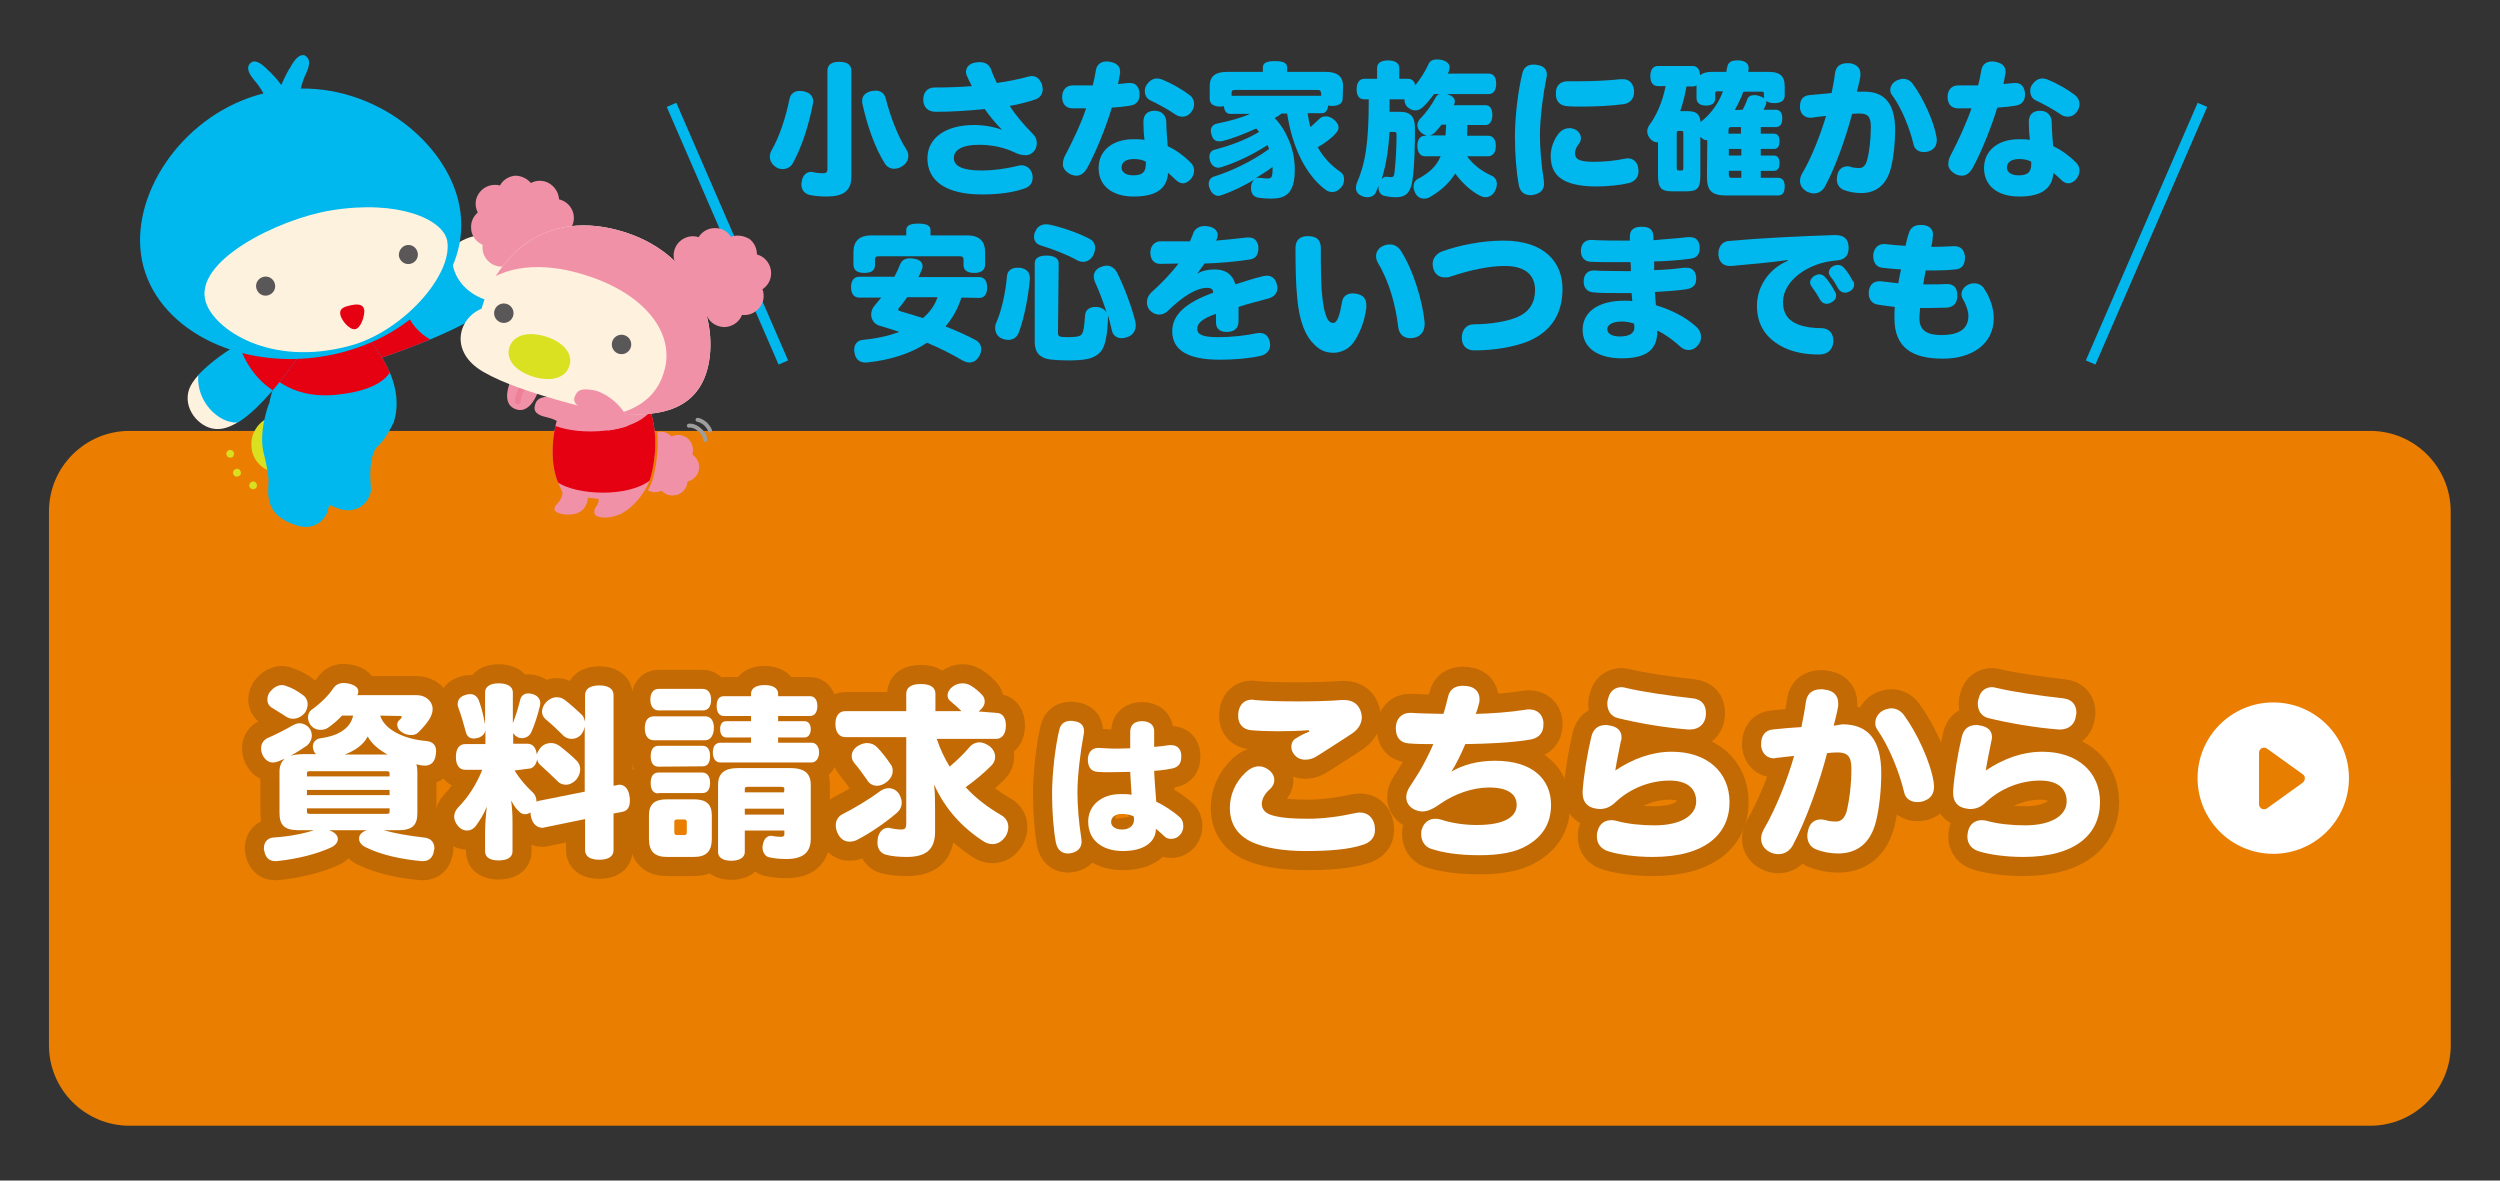 <?xml version="1.0" encoding="utf-8"?>
<!-- Generator: Adobe Illustrator 27.7.0, SVG Export Plug-In . SVG Version: 6.00 Build 0)  -->
<svg version="1.1" id="レイヤー_1" xmlns="http://www.w3.org/2000/svg" xmlns:xlink="http://www.w3.org/1999/xlink" x="0px"
	 y="0px" viewBox="0 0 720 340" style="enable-background:new 0 0 720 340;" xml:space="preserve">
<rect x="0" y="0" width="720" height="340" fill="#333333" stroke="none"/>
<style type="text/css">
	.st0{fill:#00B8EE;}
	.st1{fill:none;stroke:#00B8EE;stroke-width:3;stroke-miterlimit:10;}
	.st2{fill:#EB7E00;}
	.st3{opacity:0.2;}
	.st4{fill:#E17E00;}
	.st5{fill:#FFFFFF;}
	.st6{fill:#E77E00;}
	.st7{fill:none;stroke:#231815;stroke-width:11;}
	.st8{clip-path:url(#SVGID_00000152945537656233423900000007516097603769163663_);}
	.st9{fill:#E50012;}
	.st10{fill:#FDF2DE;}
	.st11{fill:#D9E020;}
	.st12{clip-path:url(#SVGID_00000029756856917546567100000005171202135253175956_);}
	.st13{clip-path:url(#SVGID_00000018220632511223681680000000817174281736177059_);}
	.st14{fill:#595757;}
	.st15{fill:#F091A7;}
	.st16{clip-path:url(#SVGID_00000182511804041343655610000015573460136781491328_);}
	.st17{fill:none;stroke:#ED8097;stroke-width:1.66;stroke-linecap:round;stroke-linejoin:round;}
	.st18{fill:#FEF2DE;}
	.st19{fill:#DAE121;}
	.st20{clip-path:url(#SVGID_00000000180878195570885480000005832561608231742124_);}
	.st21{fill:none;stroke:#9E9E9F;stroke-width:1.15;stroke-linecap:round;stroke-linejoin:round;}
</style>
<g>
	<g id="_レイヤー_2">
		<g id="design">
			<path class="st0" d="M230.4,26.2c0.3,0,0.7,0,1,0.1c1.7,0.3,2.8,1.3,2.8,2.9c0,0.2,0,0.5-0.1,0.8c-1.2,6.1-3.1,12.1-5.7,16.9
				c-0.6,1.2-1.8,1.8-3,1.8c-0.7,0-1.5-0.2-2.1-0.7c-1-0.7-1.6-1.8-1.6-2.9c0-0.6,0.2-1.2,0.5-1.8c2.4-4.1,4.2-9.9,5.2-14.9
				C227.7,27,228.9,26.1,230.4,26.2L230.4,26.2z M238.3,20.4c0-1.8,1.2-2.6,3.4-2.6s3.5,0.8,3.5,2.6v30.4c0,4.2-2.3,5.8-7.2,5.8
				c-1.8,0-3.8-0.2-5-0.5c-1.3-0.4-2.2-1.4-2.2-3c0-0.2,0-0.5,0.1-0.8c0.2-1.7,1.3-2.8,2.7-2.8c0.2,0,0.4,0,0.6,0.1
				c0.8,0.2,2,0.3,2.8,0.3c0.9,0,1.3-0.3,1.3-1.2L238.3,20.4L238.3,20.4z M261,43c0.4,0.6,0.6,1.2,0.6,1.9c0,1-0.5,2.1-1.5,2.8
				c-0.8,0.6-1.7,0.9-2.6,0.9c-1,0-2-0.5-2.6-1.4c-3-4.7-5.2-11.3-6.5-17.2c-0.1-0.3-0.1-0.6-0.1-0.9c0-1.6,1-2.5,2.8-2.9
				c0.4,0,0.7-0.1,1-0.1c1.5,0,2.6,0.7,3,2.3C256.4,33.5,258.5,39.1,261,43L261,43z"/>
			<path class="st0" d="M282.8,56c-10.1,0-15.7-3.7-15.7-10.4c0-5.9,5.3-9.6,13.4-9.6c2.7,0,5.8,0.5,8.1,1.4c-1.8-1.8-3.7-4.1-5-6
				c-4.7,0.5-9.7,0.8-14.1,0.8c-2.4,0-3.6-1.5-3.6-3.5s1.1-3.5,3.2-3.5c3.2,0,7.3-0.1,10.8-0.4c-0.5-1-1.1-2.1-1.5-3.1
				c-0.1-0.3-0.2-0.7-0.2-1c0-1.4,1.1-2.5,2.8-2.7c0.4-0.1,0.8-0.1,1.2-0.1c1.7,0,2.8,0.8,3.3,2.3c0.4,1.2,1,2.5,1.6,3.7
				c2.9-0.4,6.4-1.1,8.9-1.8c0.4-0.1,0.8-0.2,1.1-0.2c1.4,0,2.4,0.8,3,2.5c0.1,0.5,0.2,0.9,0.2,1.3c0,1.3-0.7,2.4-2,2.9
				c-2.4,0.8-5,1.5-7.5,1.9c1.6,2.6,4.3,5.7,6.6,8c0.8,0.8,1.2,1.6,1.2,2.8c0,2-1.6,3.4-3.1,3.4c-1.4,0-2.3-0.3-3.5-0.9
				c-2.8-1.3-6.2-2.1-10.1-2.1c-5.1,0-7.2,1.7-7.2,3.8c0,2.3,2.4,3.6,7.9,3.6c3.5,0,7.1-0.5,10.4-1.3c0.4-0.1,0.8-0.2,1.1-0.2
				c1.5,0,2.8,0.9,3.2,2.6c0.1,0.4,0.1,0.7,0.1,1c0,1.6-0.9,2.7-2.7,3.2C291.8,55.4,287.8,56,282.8,56L282.8,56z"/>
			<path class="st0" d="M312.8,31.2h-4.1c-1.8-0.1-2.8-1.3-2.8-3.3s1.2-3.3,3-3.3h5.8c0.4-1.5,0.7-3,0.9-4.3
				c0.3-1.8,1.5-2.6,3.1-2.6c0.3,0,0.6,0,1,0.1c1.9,0.4,2.9,1.2,2.9,2.9c0,0.2,0,0.5-0.1,0.8c-0.1,0.6-0.3,1.5-0.5,2.7
				c1.1-0.1,2.1-0.2,3-0.3c0.2,0,0.3,0,0.5,0c1.6,0,2.5,1.1,2.7,2.9c0,0.2,0,0.3,0,0.5c0,1.6-0.8,2.8-2.6,3.1
				c-1.7,0.3-3.7,0.5-5.4,0.6c-1.6,5.4-4.6,12.9-7.1,17.4c-0.9,1.6-2,2.2-3.1,2.2c-2,0-3.9-1.7-3.9-3.2c0-1.2,0.3-2,0.8-2.9
				C309,40.5,311.4,35.5,312.8,31.2L312.8,31.2z M326.5,56.6c-6.2,0-10.1-3.1-10.1-8.2s4.1-8.3,10-8.3c1.4,0,2.3,0,3.2,0.2
				c-0.2-1.7-0.3-3.4-0.3-5.2c0-2.1,1.2-3.2,3.2-3.2s3.3,1.2,3.4,3.2c0,1.9,0.2,4.6,0.4,7c2.4,1.1,4.7,2.8,6.6,4.7
				c0.7,0.7,1,1.5,1,2.3s-0.3,1.6-0.8,2.3c-0.8,1-1.7,1.4-2.4,1.4c-0.8,0-1.5-0.4-2.3-1.2c-0.6-0.6-1.4-1.3-2-1.8
				C336.1,54.4,332.9,56.6,326.5,56.6L326.5,56.6z M326.6,45.8c-2.2,0-3.6,0.8-3.6,2.5c0,1.3,1.3,2.2,3.3,2.2c2.6,0,3.7-0.8,3.7-3.3
				v-0.6C329.3,46.1,328,45.8,326.6,45.8L326.6,45.8z M343.9,30c0,0.7-0.2,1.4-0.7,2.1c-0.7,1-1.6,1.5-2.7,1.5
				c-0.7,0-1.4-0.2-2.1-0.7c-2-1.4-4.8-2.9-7.1-4c-1.1-0.5-1.6-1.6-1.6-2.7c0-0.7,0.2-1.4,0.7-2c0.8-1.1,1.8-1.6,2.8-1.6
				c0.5,0,1,0.1,1.5,0.3c2.5,1,5.7,2.8,7.8,4.4C343.5,28,343.9,29,343.9,30L343.9,30z"/>
			<path class="st0" d="M386.7,28.3c0,1.5-1.1,2.2-3.1,2.2c-0.4,0-0.8,0-1.1-0.1c-0.1,1.3-0.7,2.2-1.7,2.2h-4.2
				c0.2,1.3,0.4,2.7,0.8,4c0.9-0.8,1.8-1.6,2.5-2.3c0.5-0.5,1.1-0.8,1.9-0.8c0.8,0,1.6,0.3,2.3,0.9c0.9,0.7,1.4,1.5,1.4,2.3
				c0,0.5-0.2,1.1-0.8,1.7c-1.2,1.4-3.2,2.9-5.2,4c1.7,3,3.8,5.2,6.4,7c0.8,0.5,1.2,1.3,1.2,2.2c0,0.8-0.2,1.6-0.8,2.3
				c-0.8,1-1.7,1.4-2.6,1.4c-0.7,0-1.4-0.2-2-0.7c-5.5-4.1-9.5-12-11-21.9h-1.6c-0.6,0.5-1.3,0.9-2,1.3c1.8,1.8,3.2,4.2,4.1,6.4
				c1,2.3,1.7,5.2,1.7,8.5c0,6.9-2.7,8.3-6.8,8.3c-1.5,0-2.7-0.1-3.8-0.3c-1.2-0.2-2-1.1-2-2.7c0-0.2,0-0.3,0-0.5c0.1-1,0.5-1.6,1-2
				c-3.2,1.9-6.5,3.5-9.5,4.5c-0.3,0.1-0.6,0.2-0.9,0.2c-1.1,0-2-0.8-2.5-2.1c-0.2-0.5-0.3-0.9-0.3-1.3c0-1.1,0.7-2,1.7-2.2
				c4.7-1.5,10.6-4.2,15.7-7.9c-0.1-0.4-0.3-0.8-0.5-1.1c-4.6,3-9.1,5-13.1,6.3c-0.3,0.1-0.7,0.2-1,0.2c-1,0-1.9-0.6-2.4-1.9
				c-0.1-0.4-0.2-0.8-0.2-1.2c0-1,0.5-1.9,1.6-2.1c4.1-1.1,8.5-2.6,12.7-5.1c-0.2-0.3-0.5-0.7-0.8-1c-3.3,1.5-6.8,2.9-9.7,3.6
				c-0.3,0.1-0.7,0.1-1,0.1c-1.2,0-1.9-0.7-2.2-2c-0.1-0.3-0.2-0.7-0.2-1c0-1.1,0.7-1.9,1.8-2.1c3.2-0.7,6.7-1.5,9.5-2.8h-5.7
				c-1.1,0-1.7-0.9-1.8-2.2c-0.3,0-0.6,0.1-1,0.1c-2,0-3.1-0.8-3.1-2.2v-3.7c0-2.9,1.7-4.1,5-4.1h10.3v-1.2c0-1.4,1.1-1.9,3.5-1.9
				s3.5,0.5,3.5,1.9v1.2h11.1c3.2,0,5,1.2,5,4.1L386.7,28.3L386.7,28.3z M380.4,26.7c0-0.6-0.2-0.8-1.2-0.8h-23.3
				c-1,0-1.2,0.2-1.2,0.8v0.9h25.8V26.7z M362.3,51.2c0.1,0,0.2,0,0.3,0c0.8,0.1,1.8,0.2,2.4,0.2c1.1,0,1.5-0.2,1.5-2.7v-0.6
				c-1.6,1.2-3.3,2.2-5,3.3C361.8,51.3,362,51.2,362.3,51.2L362.3,51.2z"/>
			<path class="st0" d="M410.9,39c-0.7-0.1-1.3-0.5-1.9-1.1c-0.5-0.5-0.8-1.2-0.8-1.8c0-0.7,0.3-1.4,0.9-2c1.6-1.6,3.3-4,4.3-5.9
				c0.3-0.6,0.7-1,1.2-1.1h-1.6c-1.2,1.6-2.3,3-3.4,3.9c-0.6,0.5-1.3,0.8-2,0.8c-0.8,0-1.6-0.4-2.3-1c-0.5-0.5-0.8-1.2-0.8-2v-0.2
				h-4.3v0.8c0,1,0,1.9,0,2.8h3c3.1,0,4.3,1.5,4.3,4.6c0,5.8-0.1,10.7-0.7,15c-0.5,3.4-1.7,5-4.7,5c-1.1,0-2.2-0.1-3.4-0.4
				c-1-0.2-1.7-1.1-1.7-2.4c0-0.2,0-0.3,0-0.5c-0.2,0.6-0.5,1.2-0.7,1.8c-0.4,1-1.4,1.5-2.5,1.5c-0.5,0-1.1-0.1-1.7-0.4
				c-1.1-0.5-1.6-1.3-1.6-2.3c0-0.4,0.1-0.8,0.2-1.2c2.5-5.8,3.5-11.5,3.5-24.3h-1.3c-1.5,0-2.2-1.1-2.2-2.9c0-1.8,0.8-3,2.2-3h3.7
				v-3.1c0-1.5,1.2-2.2,3.2-2.2s3.2,0.8,3.2,2.2v3.1h2.6c1,0,1.8,0.7,2,1.9c1.5-1.9,2.9-4.1,3.8-6.1c0.4-1,1.3-1.4,2.5-1.4
				c0.5,0,1,0.1,1.5,0.2c1.4,0.4,2.1,1.2,2.1,2.1c0,0.3-0.1,0.6-0.2,1c-0.1,0.3-0.2,0.6-0.4,0.8h11.8c1.4,0,2.2,1,2.2,2.9
				s-0.8,3-2.2,3h-12c0.1,0,0.2,0,0.3,0.1c1.2,0.4,2,1,2,2c0,0.3-0.1,0.7-0.3,1.1h9.2c1.2,0,1.9,1.1,1.9,2.8c0,1.7-0.7,2.9-1.9,2.9
				h-5.3c0,0.2,0,0.4,0,0.6c0,0.8,0,1.7-0.1,2.5h6.1c1.4,0,2.2,1.1,2.2,2.9s-0.8,3-2.2,3h-6.1c1.9,2.7,4.7,4.5,6.9,5.5
				c1.2,0.5,1.7,1.4,1.7,2.5c0,0.6-0.2,1.3-0.5,1.9c-0.6,1.3-1.7,1.9-2.8,1.9c-0.5,0-1.1-0.2-1.7-0.5c-2.8-1.5-5-3.7-7-6.3
				c-1.8,2.8-4.1,4.9-7.2,6.7c-0.6,0.4-1.2,0.5-1.8,0.5c-1.1,0-2-0.6-2.5-1.6c-0.3-0.6-0.5-1.2-0.5-1.8c0-1,0.4-1.9,1.3-2.3
				c3.2-1.7,5.3-3.6,6.5-6.5h-4.5c-1.4,0-2.2-1.2-2.2-3s0.8-2.9,2.2-2.9L410.9,39L410.9,39z M400.2,38c-0.3,4.6-0.9,9.2-2.3,13.7
				c0.3-0.5,0.8-0.8,1.2-0.8h0.2c0.4,0.1,1.1,0.1,1.4,0.1c0.5,0,0.8-0.2,0.9-1.2c0.4-3.4,0.6-7.3,0.6-10.9c0-0.8-0.1-0.9-0.8-0.9
				L400.2,38L400.2,38z M416.3,39c0.1-1,0.1-2,0.2-3.1h-1.3c-0.6,0.8-1.3,1.5-1.9,2.2c-0.5,0.5-1,0.8-1.6,0.9L416.3,39L416.3,39z"/>
			<path class="st0" d="M445.5,21.5c0,0.2,0,0.5-0.1,0.8c-1,4.9-1.9,11.8-1.9,16.7c0,3.5,0.4,8.6,1.1,12.8c0,0.4,0.1,0.7,0.1,1
				c0,1.9-1.1,2.9-3,3.3c-0.3,0.1-0.7,0.1-1,0.1c-1.7,0-3-1-3.3-3c-0.7-3.7-1.1-8.9-1.1-13.9c0-5.6,0.9-13.4,2.2-18.4
				c0.4-1.5,1.5-2.3,3.2-2.3c0.3,0,0.6,0,0.9,0.1C444.4,18.9,445.5,19.8,445.5,21.5L445.5,21.5z M453.6,44.1c0,1.8,1.3,2.5,5.4,2.5
				c3.2,0,6-0.3,9-0.9c0.3,0,0.5-0.1,0.8-0.1c1.7,0,2.8,1.2,3,2.8c0,0.3,0.1,0.6,0.1,0.8c0,1.7-0.9,3-2.7,3.5c-2.4,0.6-6,1-9.6,1
				c-3.8,0-6.9-0.6-8.9-1.6c-2.8-1.4-4.1-3.7-4.1-7.2c0-2.1,0.8-4.8,2.6-6.8c0.8-0.8,1.8-1.2,2.8-1.2c0.6,0,1.3,0.2,1.9,0.5
				c0.9,0.6,1.4,1.5,1.4,2.4c0,0.6-0.2,1.2-0.7,1.8C454.1,42.2,453.6,43.2,453.6,44.1z M451.5,23.4h0.2c0.9,0,2,0,3.1,0
				c3.8,0,8.4-0.2,12-0.6c0.2,0,0.4,0,0.6,0c2,0,3,1.4,3.2,3.2c0,0.2,0,0.4,0,0.5c0,1.8-1,3.2-3,3.5c-3.6,0.5-8.2,0.7-12.2,0.7
				c-1.4,0-2.6,0-3.8-0.1c-2.6-0.1-3.6-1.7-3.5-3.7C448,25,449.1,23.4,451.5,23.4L451.5,23.4z"/>
			<path class="st0" d="M491.7,40.4c-0.8,0-1.5-0.4-2-1v11.2c0,3.8-1,4.5-4.1,4.5h-4c-3.1,0-4.1-0.8-4.1-4.7V41
				c-0.7,0-1.4-0.2-1.9-0.7c-0.8-0.7-1.2-1.6-1.2-2.5c0-0.5,0.2-1.1,0.5-1.6c2.1-2.8,3.9-6.8,4.8-11.4h-2.2c-1.5,0-2.2-1.1-2.2-2.9
				c0-1.8,0.8-2.9,2.2-2.9h9.9c1.4,0,2.2,1,2.2,2.7c0.8-0.7,1.9-1,3.4-1h4.2c0-0.4,0.1-0.8,0.2-1.1c0.2-1.6,1.1-2.2,2.9-2.2h0.5
				c1.7,0.1,2.8,0.8,2.8,2.1c0,0.1,0,0.2,0,0.3c0,0.2-0.1,0.6-0.1,0.9h5.9c3.1,0,4.6,1.1,4.6,4.2v2.6c0,1.5-1.1,2.2-3,2.2
				c-1,0-1.8-0.2-2.3-0.6v0.3c0,0.1,0,0.2,0,0.4c-0.2,0.5-0.4,1.1-0.8,1.8h3.5c1.2,0,1.9,0.8,1.9,2.5s-0.7,2.5-1.9,2.5h-4.3v1.9h3.8
				c1.1,0,1.6,0.8,1.6,2.2s-0.5,2.2-1.6,2.2h-3.8v1.9h3.8c1.1,0,1.6,0.8,1.6,2.2s-0.5,2.2-1.6,2.2h-3.8v2h4.9c1.3,0,2,0.8,2,2.5
				c0,2-0.8,2.6-2,2.6h-14.8c-4.4,0-5.6-1.5-5.6-5.5L491.7,40.4L491.7,40.4z M484.8,38.6c0-0.8-0.1-0.9-0.5-0.9h-0.9
				c-0.4,0-0.5,0.1-0.5,0.9v9.5c0,0.9,0.1,1,0.5,1h0.9c0.4,0,0.5-0.1,0.5-1V38.6z M485.7,32c2.7,0,3.8,0.6,4.1,3.2
				c0.1-0.2,0.2-0.3,0.4-0.4c2.6-2.1,4.8-5.1,6-8.5h-1.6c-0.5,0-0.6,0.2-0.6,0.6v1.3c0,1.5-0.9,2.2-2.7,2.2s-2.7-0.8-2.7-2.2v-3.6
				c-0.3,0.2-0.7,0.3-1.1,0.3h-1.8c-0.4,2.4-1,4.8-1.8,7.1L485.7,32L485.7,32z M501.4,38.5v-1.9h-2.8c-0.6,0-0.8,0.2-0.8,1v0.9
				H501.4L501.4,38.5z M497.9,44.8h3.6v-1.9h-3.6V44.8z M497.9,50.2c0,0.8,0.2,1,0.8,1h2.8v-2h-3.6L497.9,50.2L497.9,50.2z
				 M501.9,31.6c0.5-1,1-2,1.3-3c0.3-0.8,1-1.2,2-1.2c0.4,0,0.8,0,1.3,0.2c0.7,0.2,1.2,0.4,1.6,0.7c0-0.2-0.1-0.4-0.1-0.7v-0.6
				c0-0.5-0.1-0.6-0.6-0.6h-5.3c-0.7,1.8-1.5,3.6-2.5,5.3L501.9,31.6L501.9,31.6z"/>
			<path class="st0" d="M537,26.4c6,0,8.8,3.7,8.8,11.1c0,3.6-0.4,7.6-1.2,10.8c-1.3,5.1-4.4,7.3-8.6,7.3c-1.7,0-3.5-0.3-5-0.9
				c-1.3-0.5-2-1.7-2-3.1c0-0.4,0.1-0.9,0.2-1.4c0.4-1.5,1.5-2.3,2.8-2.3c0.3,0,0.8,0,1.1,0.2c0.7,0.2,1.6,0.3,2.3,0.3
				c1.1,0,1.9-0.7,2.3-2.2c0.7-2.5,1.1-6.1,1.1-9.8c0-2.9-1-3.7-3.2-3.7c-0.8,0-1.5,0-2.2,0.1c-1.6,6.2-4.7,15.2-7.8,20.9
				c-0.7,1.3-1.9,2-3.2,2c-0.6,0-1.3-0.2-2-0.5c-1.3-0.8-2-1.8-2-3.1c0-0.7,0.2-1.4,0.6-2.1c2.8-4.7,5.4-11.5,6.9-16.6
				c-1.4,0.1-2.8,0.3-4.2,0.5c-0.2,0-0.3,0-0.4,0c-1.5,0-2.7-1-2.9-2.7c0-0.2,0-0.4,0-0.6c0-1.8,0.8-3,2.6-3.2
				c2-0.2,4.2-0.4,6.5-0.6c0.4-2,0.8-4,1-5.8c0.3-2.1,1.8-2.8,3.5-2.8c0.2,0,0.4,0,0.6,0c2,0.2,3.2,1.3,3.2,3.1c0,0.2,0,0.4,0,0.6
				c-0.2,1.5-0.7,3.2-1,4.5L537,26.4L537,26.4z M544.4,25.9c0-1.1,0.7-2.2,2-2.8c0.6-0.2,1.2-0.4,1.7-0.4c1.2,0,2.2,0.6,2.8,1.5
				c2.9,3.9,6,10.6,6.8,15.2c0,0.3,0.1,0.6,0.1,0.9c0,1.3-0.5,2.6-2.1,3.2c-0.5,0.2-1.1,0.3-1.6,0.3c-1.4,0-2.7-0.7-3-2.2
				c-1-4.3-3.3-10.3-6.1-14.1C544.6,27.1,544.4,26.5,544.4,25.9L544.4,25.9z"/>
			<path class="st0" d="M567.8,31.2h-4.1c-1.8-0.1-2.8-1.3-2.8-3.3s1.2-3.3,3-3.3h5.8c0.4-1.5,0.7-3,0.9-4.3
				c0.3-1.8,1.5-2.6,3.1-2.6c0.3,0,0.6,0,1,0.1c1.9,0.4,2.9,1.2,2.9,2.9c0,0.2,0,0.5-0.1,0.8c-0.1,0.6-0.3,1.5-0.5,2.7
				c1.1-0.1,2.1-0.2,3-0.3c0.2,0,0.3,0,0.5,0c1.6,0,2.5,1.1,2.7,2.9c0,0.2,0,0.3,0,0.5c0,1.6-0.8,2.8-2.6,3.1
				c-1.7,0.3-3.7,0.5-5.4,0.6c-1.6,5.4-4.6,12.9-7.1,17.4c-0.9,1.6-2,2.2-3.1,2.2c-2,0-3.9-1.7-3.9-3.2c0-1.2,0.3-2,0.8-2.9
				C564,40.5,566.3,35.5,567.8,31.2L567.8,31.2z M581.5,56.6c-6.2,0-10.1-3.1-10.1-8.2s4.1-8.3,10-8.3c1.4,0,2.3,0,3.2,0.2
				c-0.2-1.7-0.3-3.4-0.3-5.2c0-2.1,1.2-3.2,3.2-3.2c2,0,3.3,1.2,3.4,3.2c0,1.9,0.2,4.6,0.4,7c2.4,1.1,4.7,2.8,6.6,4.7
				c0.7,0.7,1,1.5,1,2.3s-0.3,1.6-0.8,2.3c-0.8,1-1.7,1.4-2.4,1.4c-0.8,0-1.5-0.4-2.3-1.2c-0.6-0.6-1.4-1.3-2-1.8
				C591,54.4,587.9,56.6,581.5,56.6L581.5,56.6z M581.6,45.8c-2.2,0-3.6,0.8-3.6,2.5c0,1.3,1.3,2.2,3.3,2.2c2.6,0,3.7-0.8,3.7-3.3
				v-0.6C584.3,46.1,582.9,45.8,581.6,45.8L581.6,45.8z M598.9,30c0,0.7-0.2,1.4-0.7,2.1c-0.7,1-1.6,1.5-2.7,1.5
				c-0.7,0-1.4-0.2-2.1-0.7c-2-1.4-4.8-2.9-7.1-4c-1.1-0.5-1.6-1.6-1.6-2.7c0-0.7,0.2-1.4,0.7-2c0.8-1.1,1.8-1.6,2.8-1.6
				c0.5,0,1,0.1,1.5,0.3c2.5,1,5.7,2.8,7.8,4.4C598.4,28,598.9,29,598.9,30L598.9,30z"/>
			<path class="st0" d="M276.9,85.7c-1,3.1-2.5,5.9-4.6,8.3c3.3,1.3,6.4,2.7,8.8,4c1,0.6,1.5,1.5,1.5,2.6c0,0.7-0.2,1.3-0.6,2
				c-0.7,1.2-1.7,1.8-2.8,1.8c-0.6,0-1.3-0.2-2-0.6c-2.9-1.7-6.4-3.5-10.2-5.1c-4.5,3-10.4,5-17.4,5.7h-0.4c-1.6,0-2.8-0.9-3.1-2.8
				c0-0.3-0.1-0.5-0.1-0.8c0-1.6,0.9-2.8,2.5-2.9c4-0.4,7.5-1.2,10.5-2.3c-1.9-0.7-3.8-1.2-5.7-1.8c-1.4-0.4-2.4-1.7-2.4-3.2
				c0-0.9,0.3-1.8,1-2.6c0.7-0.8,1.2-1.5,1.9-2.3h-6.4c-1.5,0-2.3-1.2-2.3-3s0.8-3,2.3-3h10.2c0.6-1.2,1.2-2.4,1.6-3.5
				c0.5-1.2,1.4-1.8,2.8-1.8c0.4,0,0.8,0,1.2,0.1c1.6,0.2,2.5,1,2.5,2.2c0,0.2,0,0.5-0.2,0.9c-0.3,0.7-0.6,1.5-1,2.2H282
				c1.5,0,2.3,1.1,2.3,3s-0.8,3-2.3,3L276.9,85.7L276.9,85.7z M278.6,67.8c3.6,0,5.1,1.8,5.1,4.8v3.6c0,1.6-1.1,2.4-3.1,2.4
				s-3.1-0.8-3.1-2.2v-1.5c0-0.9-0.3-1.1-1.2-1.1h-23.1c-0.9,0-1.2,0.2-1.2,1.1v1.5c0,1.5-1.1,2.2-3.1,2.2s-3.1-0.8-3.1-2.4v-3.6
				c0-3,1.5-4.8,5.1-4.8h10.1v-1.5c0-1.4,1.2-1.9,3.5-1.9c2.3,0,3.5,0.5,3.5,1.9v1.5H278.6L278.6,67.8z M261.2,85.7
				c-0.8,1.1-1.5,2.1-2.3,3c-0.2,0.2-0.2,0.3-0.2,0.5c0,0.2,0.2,0.3,0.5,0.4c2.1,0.6,4.3,1.3,6.6,2c1.9-1.6,3.4-3.6,4.2-6H261.2z"/>
			<path class="st0" d="M293.4,95.8c-0.5,1.3-1.6,2.1-3,2.1c-0.5,0-1-0.1-1.6-0.3c-1.5-0.5-2.2-1.8-2.2-3.2c0-0.5,0.1-1,0.3-1.4
				c1.6-3.6,2.7-8.8,3.1-13.4c0.1-1.5,1.2-2.5,3-2.5c0.2,0,0.4,0,0.7,0c2,0.3,2.9,1.3,2.9,3v0.4C296.1,85.7,295,91.5,293.4,95.8
				L293.4,95.8z M304.7,95.8c0,1.1,0.3,1.3,2.8,1.3c2.6,0,3.5-0.2,4-0.8c0.6-0.7,0.8-2.7,1-5.5c0.1-1.5,1.2-2.4,3-2.4h0.4
				c1.4,0.1,2.3,0.8,2.8,1.6c-1-3.2-2.2-6.3-3.4-8.9c-0.2-0.5-0.3-1-0.3-1.5c0-1.1,0.7-2.2,2-2.7c0.6-0.2,1.2-0.4,1.7-0.4
				c1.3,0,2.3,0.7,3,2c2,4,4,9.2,5.2,13.8c0.1,0.5,0.2,0.9,0.2,1.3c0,1.5-0.7,2.8-2.2,3.4c-0.6,0.2-1.2,0.4-1.8,0.4
				c-1.5,0-2.6-0.8-2.9-2.3c-0.3-1.4-0.7-2.9-1.1-4.3c0,0.2,0,0.4,0,0.6c-0.1,4.4-0.7,7.9-1.8,9.5c-0.9,1.3-2.6,2.2-4.2,2.5
				c-1.5,0.3-3.5,0.4-5.5,0.4c-1.8,0-3.7-0.1-5.3-0.3c-2.8-0.4-4.3-2-4.3-5V75.8c0-1.3,1-2.2,3.4-2.2c2.5,0,3.5,1,3.5,2.2
				L304.7,95.8L304.7,95.8z M313.6,68.7c1.2,0.5,1.8,1.5,1.8,2.7c0,0.6-0.2,1.3-0.5,2c-0.6,1.3-1.8,2-2.9,2c-0.6,0-1.1-0.1-1.7-0.4
				c-2.8-1.6-7.2-3.3-10.5-4.3c-1.4-0.4-2-1.4-2-2.5c0-0.5,0.1-1.1,0.4-1.6c0.5-1.3,1.7-2,3-2c0.3,0,0.7,0,1.1,0.1
				C306,65.5,310.6,67.1,313.6,68.7L313.6,68.7z"/>
			<path class="st0" d="M344.8,78.8c1.4-0.8,3-1.2,5-1.2c3.3,0,5.2,1.5,6,4.3c2.5-0.8,5.2-1.7,7.7-2.3c0.5-0.1,0.9-0.2,1.3-0.2
				c1.5,0,2.5,0.8,2.9,2.4c0.1,0.4,0.2,0.8,0.2,1.1c0,1.4-0.8,2.5-2.4,3c-2.7,0.8-5.9,1.5-8.8,2.5c0,1.2,0,2.8,0,4.1
				c0,2.1-1.3,3.1-3.4,3.1c-2.2,0-3.1-1.1-3.1-2.8v-2.4c-4,1.3-5.4,2.8-5.4,4.3c0,1.5,1.3,2.4,5.8,2.4s8.3-0.5,11.2-1.1
				c0.4-0.1,0.7-0.1,1-0.1c1.5,0,2.5,0.8,2.9,2.6c0,0.3,0.1,0.6,0.1,0.8c0,1.6-1,2.8-2.8,3.2c-3.1,0.7-7.3,1.1-11.7,1.1
				c-9.1,0-13.7-2.7-13.7-8.2c0-4.7,3.8-8.2,11.8-11.1c0-0.9-0.5-1.4-1.7-1.4c-3.1,0-7,2.4-11.2,6.5c-0.8,0.8-1.7,1.2-2.6,1.2
				s-1.8-0.3-2.6-1.1c-0.6-0.5-1-1.5-1-2.4c0-1,0.4-2,1.2-2.8c3-2.7,5.8-5.6,7.9-8.4c-1.4,0-3.4,0.1-5.3,0.1s-2.8-1.5-2.8-3.2v-0.3
				c0.1-1.8,1.4-3.1,3.1-3c1,0,2.1,0,3.5,0s3,0,4.8,0c0.3-0.8,0.7-1.5,0.9-2.2c0.5-1.5,1.8-2.2,3.4-2.2c0.3,0,0.6,0,0.9,0.1
				c1.8,0.2,2.8,1.3,2.8,2.5c0,0.4-0.1,0.8-0.3,1.2l-0.2,0.4c2.4-0.2,5.5-0.5,8.9-0.9c0.2,0,0.4,0,0.6,0c1.5,0,2.4,0.9,2.7,2.5
				c0,0.2,0,0.5,0,0.8c0,1.5-0.7,2.7-2.2,3c-4.4,0.7-9.4,1.1-13.3,1.2C346.3,76.7,345.6,77.8,344.8,78.8L344.8,78.8L344.8,78.8z"/>
			<path class="st0" d="M389.9,98.5c-1.5,2.2-3.9,3.1-5.9,3.1c-2.2,0-4-0.8-5.6-2.5c-2.3-2.2-4.2-6.3-4.8-13.3
				c-0.4-3.9-0.5-8.9-0.5-14.4c0-2.2,1.2-3.4,3.6-3.4c2.6,0,3.7,1.2,3.7,3.5c0,5.1,0,10.4,0.4,13.7c0.2,2.4,0.6,4.5,1.2,6
				c0.5,1.3,1.2,1.8,1.9,1.8c0.6,0,1.1-0.5,1.5-1.5c0.5-1.2,0.8-2.9,1.1-4.5c0.2-1.6,1.4-2.5,3-2.5c0.4,0,0.7,0,1.1,0.1
				c1.9,0.3,2.9,1.4,2.9,3.2c0,0.2,0,0.5,0,0.8C393,92.7,391.5,96.2,389.9,98.5L389.9,98.5z M410.3,93.3c0,2-1,3.6-3.1,4
				c-0.3,0-0.7,0.1-1,0.1c-1.8,0-3.2-1-3.5-3.1c-0.7-6.1-2.5-13-5.8-18.5c-0.4-0.7-0.6-1.4-0.6-2c0-1.3,0.8-2.5,2.1-3
				c0.6-0.3,1.3-0.4,1.9-0.4c1.2,0,2.4,0.6,3.2,1.9c3.5,5.5,6.2,14.3,6.8,20.6C410.3,92.9,410.3,93.1,410.3,93.3L410.3,93.3z"/>
			<path class="st0" d="M421,97.5v-0.2c0-2.3,1.3-3.9,3.5-3.9c4.6,0,9.6-0.8,12.5-2.1c3.6-1.5,5.1-4.3,5.1-7.8
				c0-3.8-2.3-6.9-8.7-6.9c-4.5,0-9.8,1.1-15.8,3.1c-0.5,0.2-1,0.2-1.5,0.2c-1.5,0-2.8-0.8-3.3-2.5c-0.1-0.5-0.2-0.9-0.2-1.3
				c0-1.7,1-3,2.7-3.7c5.1-1.8,11.5-3.1,17.7-3.1c12,0,17,6.4,17,13.9c0,6.9-3,12.2-9.9,15.1c-3.7,1.5-9.4,2.6-15,2.6
				C422.6,101.1,421.1,99.8,421,97.5L421,97.5z"/>
			<path class="st0" d="M486,68.3c0.2,0,0.5,0,0.7,0c1.8,0,2.6,1,2.8,2.7c0,0.2,0,0.5,0,0.6c0,1.7-0.9,2.7-2.6,2.9
				c-3.6,0.5-6.9,0.7-10.5,0.8c0,0.8,0,1.7,0,2.5c3.1-0.1,5.7-0.3,8.6-0.7c0.2,0,0.5,0,0.7,0c1.7,0,2.6,1,2.8,2.7c0,0.2,0,0.4,0,0.6
				c0,1.7-1,2.6-2.8,2.9c-2.7,0.4-5.7,0.6-9.1,0.8c0.1,1.4,0.2,2.4,0.3,3.8c4.7,1.4,8.8,3.6,11.6,6.2c1,0.9,1.4,1.9,1.4,3
				c0,0.8-0.2,1.5-0.8,2.2c-0.7,1-1.8,1.5-2.8,1.5c-0.8,0-1.7-0.3-2.4-1c-2-1.8-4.4-3.6-6.6-4.6v0.2c0,5.1-2.8,7.8-10.3,7.8
				c-6.9,0-11.2-3.1-11.2-8.2s4.4-8.4,12-8.4c1.1,0,1.7,0,2.3,0.1c-0.1-0.8-0.1-1.5-0.2-2.3h-3.8c-3,0-5.4,0-7.3-0.2
				c-1.9-0.2-2.7-1.5-2.7-3.1v-0.3c0.1-1.8,1.2-2.9,2.8-2.9h0.2c2.6,0.2,6.1,0.1,10.6,0.2c0-0.9,0-1.7-0.1-2.6h-4
				c-2.8,0-5.6,0-7.5-0.1c-1.9-0.1-2.8-1.5-2.8-3v-0.3c0.1-1.8,1.1-3,2.9-3h0.2c2.8,0.2,6.5,0.2,11,0.2v-1.3c0-1.8,1.2-2.7,3.4-2.7
				s3.4,0.8,3.4,3v0.9C479.9,68.8,482.9,68.7,486,68.3L486,68.3z M470.6,93.2c-0.9-0.3-2.1-0.6-3.5-0.6c-2.8,0-4.2,1-4.2,2.2
				s1.2,2.1,3.6,2.1s4.2-0.7,4.2-2.6V94L470.6,93.2L470.6,93.2z"/>
			<path class="st0" d="M514.8,74.9c-5.6,0.8-11,1.2-16.2,1.7h-0.4c-1.9,0-3.1-1.1-3.3-3.2V73c0-2,1.2-3.5,3-3.6
				c8.6-0.8,21-1.4,30.4-1.7h0.2c2.7,0,3.8,1.2,3.9,3.4v0.3c0,1.8-0.7,3.4-3.4,3.6c-8.2,0.6-15.5,5.8-15.5,12c0,3.1,1.3,5.3,4.5,6.5
				c1.8,0.7,4.2,1,6.5,1s3.5,1.6,3.5,3.6v0.4c-0.2,2.1-1.5,3.6-4.1,3.6c-4.1,0-7.3-0.7-9.9-1.9c-5.5-2.6-8-6.7-8-12.2
				c0-5.2,3.2-10.5,8.9-12.9L514.8,74.9L514.8,74.9z M528.8,85.1c0,0.9-0.5,1.5-1.2,1.9c-0.5,0.3-1,0.5-1.5,0.5
				c-0.8,0-1.5-0.4-2-1.3c-0.5-1-1.5-2.5-2.3-3.6c-0.3-0.4-0.5-0.8-0.5-1.2c0-0.8,0.5-1.5,1.3-2c0.5-0.2,0.9-0.4,1.3-0.4
				c0.7,0,1.4,0.3,1.9,1c0.9,1,1.9,2.6,2.5,3.7C528.6,84.2,528.8,84.6,528.8,85.1L528.8,85.1z M534,81.9c0,0.8-0.4,1.5-1.1,1.9
				c-0.5,0.3-1,0.5-1.5,0.5c-0.8,0-1.5-0.4-2-1.2c-0.6-1.1-1.4-2.5-2.2-3.4c-0.3-0.4-0.5-0.8-0.5-1.2c0-0.8,0.5-1.5,1.3-1.9
				c0.5-0.2,0.9-0.3,1.3-0.3c0.7,0,1.4,0.3,1.9,1c0.8,0.9,1.7,2.2,2.3,3.5C533.9,81.1,534,81.5,534,81.9L534,81.9z"/>
			<path class="st0" d="M556.2,71.1c2.3,0,4.5-0.1,6.4-0.2h0.3c1.8,0,2.8,1.1,3,2.9c0,0.2,0,0.3,0,0.5c0,1.8-0.8,3.2-2.8,3.3
				c-1.9,0.2-4.1,0.3-6.5,0.3c-0.7,0-1.3,0-2,0c-0.3,1.3-0.5,2.8-0.7,4h2c1.7,0,3.2,0,4.6-0.1h0.2c1.8,0,2.9,0.9,3,2.9
				c0,0.2,0,0.3,0,0.5c0,1.8-0.8,3.2-3,3.4c-1.4,0-3,0.1-4.8,0.1c-0.9,0-1.9,0-2.9,0c-0.1,1.1-0.2,2.1-0.2,3c0,3.4,2.1,4.8,6.3,4.8
				c4.2,0,7.8-1.2,7.8-5.5c0-1.5-0.7-3.3-1.5-4.7c-0.3-0.5-0.5-1-0.5-1.5c0-1.1,0.7-2.2,1.9-2.8c0.6-0.3,1.2-0.4,1.8-0.4
				c1.1,0,2.2,0.5,2.8,1.5c1.7,2.5,2.8,5.6,2.8,8.5c0,7.5-6.3,11.7-14.6,11.7c-8.8,0-14-3.1-14-11.6c0-1,0-2.2,0.1-3.3
				c-1.4-0.2-3.4-0.4-5-0.7c-1.5-0.2-2.5-1.5-2.5-3.1c0-0.2,0-0.4,0-0.6c0.2-1.9,1.3-3,3-3c0.2,0,0.3,0,0.5,0c1.6,0.2,3.2,0.4,5,0.6
				c0.2-1.2,0.5-2.7,0.8-4c-1.9-0.1-3.8-0.3-5.5-0.5c-1.6-0.2-2.5-1.5-2.5-3.2c0-0.2,0-0.5,0-0.7c0.3-1.8,1.4-2.9,3-2.9
				c0.2,0,0.3,0,0.5,0c1.7,0.2,3.7,0.4,5.8,0.5c0.2-1,0.5-2.4,0.9-3.5c0.5-1.8,1.7-2.5,3.3-2.5c0.2,0,0.5,0,0.8,0
				c2,0.2,2.9,1.3,2.9,2.7c0,0.3,0,0.6-0.1,0.9C556.6,69.4,556.4,70.3,556.2,71.1L556.2,71.1z"/>
			<line class="st1" x1="225.6" y1="104.4" x2="193.4" y2="30.2"/>
			<line class="st1" x1="602.1" y1="104.4" x2="634.3" y2="30.2"/>
			<g>
				<path class="st2" d="M37.3,124.1h645.3c12.8,0,23.2,10.4,23.2,23.2V301c0,12.8-10.4,23.2-23.2,23.2H37.3
					c-12.8,0-23.2-10.4-23.2-23.2V147.3C14.1,134.5,24.5,124.1,37.3,124.1z"/>
				<g class="st3">
					<path class="st4" d="M705.9,224.1V301c0,12.8-10.4,23.2-23.2,23.2H37.3c-12.8,0-23.2-10.4-23.2-23.2v-76.8"/>
				</g>
				<circle class="st5" cx="654.7" cy="224.1" r="21.8"/>
				<path class="st6" d="M663.2,223l-10.3-7.4c-1-0.7-2.3,0-2.3,1.2v14.8c0,1.2,1.3,1.9,2.3,1.2l10.3-7.4
					C664,224.7,664,223.5,663.2,223L663.2,223z"/>
				<g class="st3">
					<path class="st7" d="M109.5,206.1c1.1,3.7,6.2,6.7,13.2,7.3c2,0.2,2.9,1.2,2.9,3c0,0.3-0.1,0.6-0.1,1c-0.3,2.2-1.5,3.1-3.2,3.1
						c-0.3,0-0.7-0.1-1.1-0.1c-0.4-0.1-0.8-0.2-1.3-0.3c0.2,0.6,0.3,1.3,0.3,2.1v12c0,3.4-1.4,4.9-5.5,4.9h-4.2
						c3.2,0.9,7.1,1.6,11.6,2.1c2.1,0.2,3,1.5,3,3.1c0,0.2,0,0.4-0.1,0.5c-0.2,2.1-1.4,3.2-3.2,3.2h-0.4c-5.5-0.5-11.5-1.7-16.1-4
						c-1.3-0.6-1.9-1.6-1.9-2.5c0-0.6,0.3-1.3,0.9-1.7c0.4-0.3,0.9-0.6,1.4-0.7H94.8c0.5,0.2,1,0.4,1.4,0.7c0.7,0.5,1.1,1.2,1.1,1.8
						c0,0.9-0.6,1.8-1.8,2.4c-3.8,1.8-9.7,3.4-15.8,4h-0.5c-1.8,0-2.8-1.2-3.1-3c-0.1-0.3-0.1-0.5-0.1-0.7c0-1.8,1.1-3,2.8-3.1
						c4.8-0.3,9-1.2,11.6-2.1H86c-4.1,0-5.5-1.5-5.5-4.9v-12c0-1.6,0.5-2.8,1.5-3.7c-0.5,0.2-0.9,0.4-1.4,0.6
						c-0.7,0.3-1.4,0.5-2,0.5c-1.3,0-2.3-0.8-3-2.2c-0.3-0.7-0.4-1.3-0.4-1.9c0-1.4,0.8-2.4,1.8-2.9c2.5-1.1,4.7-2.2,7.5-3.8
						c0.6-0.3,1.2-0.5,1.8-0.5c0.9,0,1.9,0.4,2.7,1.3c0.6,0.7,0.8,1.5,0.8,2.3c0,1.1-0.6,2.2-1.5,2.9c-1.6,1.1-3.2,2.1-4.7,2.9
						c0.9-0.3,2.2-0.5,3.7-0.5H91c-0.4-0.4-0.7-0.9-0.8-1.5c-0.1-0.3-0.1-0.5-0.1-0.7c0-1.1,0.7-2.2,2.3-2.4
						c4.6-0.6,8.5-2.6,9.3-6.5h-3.2c-1.2,1.3-2.5,2.4-3.9,3.4c-0.7,0.5-1.5,0.7-2.3,0.7c-1.1,0-2-0.4-2.8-1.3
						c-0.5-0.7-0.8-1.5-0.8-2.3c0-0.9,0.4-1.8,1.2-2.3c2.5-1.8,4.9-4.2,6.1-6.1c0.7-1,1.7-1.5,3-1.5c0.5,0,1.1,0.1,1.6,0.2
						c1.8,0.5,2.6,1.2,2.6,2.3c0,0.3-0.1,0.6-0.3,1h17c2.9,0,4.7,1.9,4.7,4c0,0.7-0.2,1.5-0.6,2.3c-0.9,1.7-2.2,3.1-3.5,4.4
						c-0.6,0.6-1.3,0.8-2.1,0.8c-1.1,0-2.1-0.4-2.9-1c-0.8-0.6-1.1-1.3-1.1-2c0-0.5,0.2-0.9,0.4-1.1c0.3-0.3,0.5-0.5,0.7-0.7
						c0.1-0.1,0.2-0.3,0.2-0.4c0-0.2-0.2-0.3-0.6-0.3L109.5,206.1L109.5,206.1z M87.4,200.3c0.7,0.5,1.2,1.5,1.2,2.5
						c0,0.7-0.2,1.5-0.6,2.2c-0.8,1.2-2.2,2-3.6,2c-0.7,0-1.4-0.2-2-0.6c-1.3-0.9-2.9-1.8-4.3-2.7c-0.7-0.5-1.1-1.3-1.1-2.2
						c0-0.9,0.3-1.8,0.9-2.4c1-1.2,2.2-1.8,3.3-1.8c0.5,0,0.9,0.1,1.3,0.3C84.1,198.1,85.7,199,87.4,200.3L87.4,200.3z M112.2,223.6
						v-0.8c0-0.6-0.2-0.7-1-0.7H89.4c-0.8,0-1,0.1-1,0.7v0.8C88.4,223.6,112.2,223.6,112.2,223.6z M88.4,229h23.8v-1.5H88.4V229z
						 M88.4,233.7c0,0.6,0.2,0.7,1,0.7h21.8c0.8,0,1-0.1,1-0.7v-0.9H88.4C88.4,232.8,88.4,233.7,88.4,233.7z M111.6,217.3
						c-2.5-1.4-4.6-3.1-5.7-5.2c-1.2,2.4-3.7,4.1-6.6,5.2H111.6z"/>
					<path class="st7" d="M148.2,221.9c1.5,2.5,3.4,4.6,5.2,6.3c0.7,0.6,1.1,1.6,1.1,2.5v0.2c0.3-0.2,0.6-0.3,0.9-0.3l13-2.6v-18.8
						c-0.1,0.7-0.4,1.5-0.9,2.2c-0.7,0.9-1.8,1.4-2.9,1.4c-0.9,0-1.9-0.4-2.5-1.1c-1.4-1.4-3.1-3-4.9-4.5c-0.7-0.6-1.1-1.4-1.1-2.2
						c0-0.9,0.4-1.9,1.2-2.8c0.9-0.9,2-1.4,3.1-1.4c0.9,0,1.7,0.3,2.4,0.9c1.6,1.2,3.3,2.8,4.6,4c0.6,0.5,0.9,1.3,1.1,2.2v-7.7
						c0-1.9,1.6-2.8,4.1-2.8s4.1,0.9,4.1,2.8v26.1l1.1-0.2c0.2-0.1,0.4-0.1,0.6-0.1c1.5,0,2.6,1.2,2.9,3.3c0.1,0.5,0.1,0.9,0.1,1.3
						c0,1.7-0.6,2.9-2.1,3.2l-2.6,0.5v10.5c0,1.9-1.5,2.8-4.1,2.8s-4.1-0.9-4.1-2.8v-8.9l-11.7,2.4c-0.2,0.1-0.4,0.1-0.6,0.1
						c-1.6,0-2.9-1.2-3.3-3.3c-0.1-0.4-0.1-0.7-0.1-1.1c-0.5,0.3-1.1,0.5-1.5,0.5c-0.6,0-1.2-0.2-1.6-0.6c-1-0.9-1.7-1.8-2.5-3.4
						c0.3,2.1,0.4,4.2,0.4,6.4v8.3c0,1.7-1.5,2.6-4,2.6s-3.9-0.9-3.9-2.6v-5.4c0-2.2,0.2-4.9,0.5-7.5c-0.9,2.3-2.1,4.1-3.2,5.6
						c-0.7,0.9-1.6,1.3-2.5,1.3c-0.9,0-1.8-0.4-2.5-1.2s-1.2-1.8-1.2-2.8c0-0.9,0.4-1.9,1.1-2.6c3-3.1,5.2-6.5,7-10.9h-4.9
						c-1.8,0-2.7-1.4-2.7-3.7s0.9-3.7,2.7-3.7h5.8v-4c-0.2,1.1-0.9,1.8-2.1,2.2c-0.4,0.1-0.9,0.2-1.3,0.2c-1.1,0-2-0.6-2.3-2.1
						c-0.5-1.9-1.3-4.7-2-6.5c-0.2-0.5-0.3-0.9-0.3-1.3c0-1.3,0.8-2.2,2.1-2.6c0.5-0.2,1.1-0.3,1.5-0.3c1.1,0,2.1,0.6,2.6,2.1
						c0.7,1.9,1.3,4.4,1.6,6.2l0.1,0.3v-9.1c0-1.6,1.4-2.6,3.9-2.6s4.1,0.9,4.1,2.6v8.9c0.8-2,1.6-4.6,2.1-6.7
						c0.3-1.3,1.2-1.9,2.4-1.9c0.4,0,0.8,0.1,1.2,0.2c1.4,0.4,2.2,1.4,2.2,2.6c0,0.3-0.1,0.5-0.1,0.8c-0.6,2.5-1.5,5.4-2.5,7.6
						c-0.5,1.1-1.6,1.7-2.7,1.7c-0.4,0-0.9-0.1-1.2-0.3c-0.6-0.3-1-0.7-1.3-1.2v3.1h4.1c1.6,0,2.5,1.2,2.7,3.1
						c0.2-0.7,0.6-1.4,1.2-2.1c0.9-0.9,1.9-1.2,2.9-1.2c0.9,0,1.7,0.3,2.4,0.8c1.6,1.2,3.6,2.9,5.1,4.4c0.6,0.7,0.9,1.5,0.9,2.4
						c0,1-0.4,2-1.1,2.9c-0.8,0.9-1.9,1.5-3,1.5c-0.9,0-1.8-0.3-2.4-1c-1.5-1.5-3.4-3.2-4.9-4.6c-0.6-0.5-0.9-1.1-1-1.7
						c-0.3,1.6-1.2,2.7-2.6,2.7L148.2,221.9L148.2,221.9z"/>
					<path class="st7" d="M188.3,213.2c-1.7,0-2.6-1.4-2.6-3.5s0.9-3.4,2.6-3.4h14.8c1.6,0,2.5,1.3,2.5,3.3s-0.9,3.6-2.5,3.6H188.3z
						 M205,241.6c0,3.6-1.6,5.2-5.2,5.2h-7.7c-3.6,0-5.2-1.6-5.2-5.2v-6.8c0-3.2,1.6-4.6,5.2-4.6h7.7c3.6,0,5.2,1.4,5.2,4.6V241.6z
						 M189.7,204.6c-1.4,0-2.4-1.1-2.4-3.1s0.9-3.1,2.4-3.1h12.7c1.4,0,2.4,1.1,2.4,3.1c0,2.1-0.9,3.1-2.4,3.1H189.7z M189.6,228.5
						c-1.5,0-2.2-1.1-2.2-3c0-1.8,0.7-3,2.2-3h12.7c1.4,0,2.2,1.2,2.2,2.9c0,1.9-0.7,3-2.2,3H189.6z M189.6,220.8
						c-1.4,0-2.2-1.1-2.2-3c0-1.8,0.7-3,2.2-3h12.8c1.4,0,2.1,1.2,2.1,2.9c0,1.9-0.7,3-2.1,3L189.6,220.8L189.6,220.8z M197.8,236.8
						c0-0.6-0.2-0.8-0.9-0.8h-1.8c-0.7,0-0.9,0.2-0.9,0.8v2.7c0,0.8,0.2,1,0.9,1h1.8c0.8,0,0.9-0.2,0.9-1V236.8z M208.5,206.2
						c-1.4,0-2.1-1.1-2.1-2.9s0.7-2.8,2.1-2.8h7.8v-0.7c0-1.6,1.5-2.5,3.9-2.5s3.9,0.9,3.9,2.5v0.7h9.2c1.3,0,2.1,1.1,2.1,2.8
						s-0.7,2.9-2.1,2.9h-9.2v1.5h7.6c1.1,0,1.8,0.9,1.8,2.3s-0.7,2.4-1.8,2.4h-7.6v1.5h9.6c1.3,0,2.2,1.1,2.2,2.8s-0.9,2.9-2.2,2.9
						h-26.2c-1.4,0-2.2-1.1-2.2-2.9s0.8-2.8,2.2-2.8h8.8v-1.5h-7.1c-1.1,0-1.8-0.9-1.8-2.4s0.6-2.3,1.8-2.3h7.1v-1.5H208.5z
						 M214.5,239.2v6.2c0,1.6-1.6,2.5-3.9,2.5s-3.8-0.9-3.8-2.5v-19.3c0-3.4,1.8-4.9,5.9-4.9h14.8c4.2,0,6,1.5,6,4.9v15.4
						c0,4.1-2.3,5.9-7.1,5.9c-1.9,0-3.5-0.2-4.9-0.5c-1-0.2-1.9-1.3-1.9-2.9c0-0.2,0-0.5,0.1-0.7c0.3-1.8,1.3-2.6,2.4-2.6
						c0.2,0,0.3,0,0.5,0.1c0.7,0.1,1.4,0.2,2.2,0.2s1.1-0.2,1.1-0.7v-1.1L214.5,239.2L214.5,239.2z M225.9,227.3
						c0-0.6-0.2-0.7-1.3-0.7h-8.9c-1,0-1.2,0.1-1.2,0.7v0.9h11.3L225.9,227.3L225.9,227.3z M214.5,234.6h11.3v-1.7h-11.3V234.6z"/>
					<path class="st7" d="M286.9,205.3c1.8,0,2.8,1.4,2.8,3.7s-1.1,3.8-2.8,3.8h-17.1c0.9,2.8,2.2,5.5,3.7,8
						c2.1-1.8,4.1-3.7,5.7-5.6c0.7-0.9,1.8-1.4,2.9-1.4c0.9,0,1.9,0.4,2.9,1.1c1.1,0.9,1.6,2,1.6,3.1c0,0.9-0.4,1.8-1.1,2.5
						c-2.1,2.1-4.8,4.4-7.4,6.2c3.1,3.4,6.7,6,10.3,8.1c1.4,0.8,2,2.1,2,3.4c0,0.9-0.3,1.8-0.7,2.5c-1.1,1.7-2.4,2.4-3.9,2.4
						c-0.9,0-1.7-0.3-2.4-0.7c-6.1-3.9-11.2-9.3-14.4-16.5c0.3,2.5,0.3,4.8,0.3,7.8v5.8c0,5-2.4,7.3-8.2,7.3c-2.3,0-4.2-0.2-5.8-0.6
						c-1.6-0.4-2.6-1.6-2.6-3.6c0-0.4,0.1-0.8,0.1-1.2c0.4-2,1.6-3,3.1-3c0.2,0,0.3,0,0.4,0.1c1.2,0.2,2.2,0.4,3.2,0.4
						c1.1,0,1.5-0.3,1.5-1.8v-24.8h-17.5c-1.8,0-2.9-1.4-2.9-3.8s1.1-3.7,2.9-3.7H261v-5c0-1.8,1.4-2.8,4.2-2.8s4.2,1,4.2,2.8v5h7.5
						l-0.1-0.1c-0.8-0.8-2-1.9-3-2.7c-0.6-0.4-0.9-1.1-0.9-1.7c0-0.9,0.5-1.8,1.4-2.5c0.9-0.7,1.9-1,2.9-1c0.8,0,1.6,0.2,2.3,0.6
						c1.2,0.7,2.4,1.7,3.4,2.8c0.5,0.5,0.7,1.2,0.7,1.9c0,0.8-0.4,1.6-1.3,2.4c-0.2,0.2-0.3,0.3-0.5,0.4L286.9,205.3L286.9,205.3z
						 M247,241.8c-0.7,0.4-1.5,0.6-2.3,0.6c-1.4,0-2.6-0.7-3.4-2.3c-0.4-0.8-0.6-1.6-0.6-2.4c0-1.3,0.6-2.5,1.9-3.2
						c3.4-1.7,7.9-4.4,10.8-6.6c0.8-0.6,1.7-0.9,2.5-0.9c1.2,0,2.2,0.5,3,1.6c0.5,0.9,0.8,1.8,0.8,2.5c0,1.2-0.5,2.2-1.4,3
						C254.9,237,250.5,240,247,241.8L247,241.8z M257.1,222c0,1.2-0.6,2.3-1.7,3.2c-0.9,0.7-1.9,1.1-2.8,1.1c-1.1,0-2.1-0.5-2.7-1.4
						c-1.1-1.6-2.5-3.6-3.9-5.2c-0.5-0.6-0.7-1.3-0.7-2c0-1.1,0.6-2.1,1.8-2.9c0.9-0.5,1.8-0.8,2.6-0.8c1.1,0,2.1,0.4,2.8,1.1
						c1.4,1.4,3,3.5,3.9,4.9C256.9,220.5,257.1,221.2,257.1,222L257.1,222z"/>
					<path class="st7" d="M312.2,210.6c0,0.2,0,0.6-0.1,0.9c-0.9,4.8-1.8,11.8-1.8,16.8c0,3.6,0.4,8.7,1.1,13c0,0.4,0.1,0.7,0.1,1
						c0,1.9-1.1,3-3,3.4c-0.3,0.1-0.7,0.1-1,0.1c-1.7,0-3-1.1-3.4-3.1c-0.7-3.7-1.1-9-1.1-14.1c0-5.7,0.9-13.6,2.1-18.5
						c0.4-1.7,1.6-2.5,3.3-2.5c0.3,0,0.6,0,0.9,0.1C311.1,207.9,312.2,208.8,312.2,210.6L312.2,210.6z M320.4,215.6
						c1.6,0,3.3,0,5.1-0.1v-4.7c0-2.1,1.3-3.1,3.4-3.1c2.3,0,3.6,1.2,3.5,3.1v4.3c1.5-0.1,3.1-0.3,4.3-0.5c0.2,0,0.5,0,0.7,0
						c1.6,0,2.7,1.1,2.8,2.8c0,0.2,0,0.5,0,0.7c0,1.6-0.7,2.8-2.5,3.2c-1.4,0.3-3.4,0.6-5.3,0.7c0.1,2.9,0.4,6.1,0.6,8.9
						c2.2,1,5.1,2.9,6.8,4.5c0.7,0.6,1,1.6,1,2.5c0,0.9-0.3,1.8-0.9,2.5c-0.7,0.8-1.6,1.2-2.6,1.2c-0.7,0-1.4-0.2-1.9-0.7
						c-0.9-0.9-1.8-1.6-2.5-2.2c0,3.7-3.3,6.4-9.5,6.4c-5.7,0-10-2.9-10-8.5c0-4.6,3.8-7.9,9.3-7.9c1.2,0,2.4,0,3.2,0.2
						c-0.1-1.8-0.3-4.3-0.4-6.6c-1.9,0-3.9,0.1-6,0.1c-1.1,0-2.3,0-3.4-0.1c-1.9-0.1-2.8-1.5-2.8-3.5s1.1-3.4,3-3.4
						C317.7,215.5,319,215.5,320.4,215.6L320.4,215.6z M326.5,235.1c-0.8-0.4-2.2-0.7-3.4-0.7c-1.8,0-3.1,0.9-3.1,2.3
						c0,1.4,1.3,2.2,3.2,2.2c2.1,0,3.4-1.1,3.4-2.9v-0.2L326.5,235.1L326.5,235.1z"/>
					<path class="st7" d="M376,245.1c-6.3,0-11.8-0.9-15.5-2.6c-3.8-1.8-6.3-4.9-6.3-9.8c0-3.6,1.4-7.3,4.6-10.3
						c1.2-1.1,2.5-1.7,3.8-1.7c1,0,2,0.4,2.9,1.1c1.1,0.9,1.5,1.9,1.5,2.8c0,1.1-0.5,2-1.3,2.7c-1.5,1.3-2.3,2.9-2.3,4.2
						c0,1.6,1,2.8,3.3,3.4c2.6,0.7,6,0.9,10.1,0.9s8.9-0.6,13.4-1.6c0.5-0.1,1-0.2,1.4-0.2c2.2,0,3.8,1.3,4.3,3.7
						c0,0.4,0.1,0.9,0.1,1.3c0,2.2-1.3,3.7-3.8,4.4C388.5,244.6,383.1,245.1,376,245.1L376,245.1z M376.9,210.3
						c-2.6,0.2-5.8,0.3-8.8,0.3c-2.8,0-5.5-0.1-7.8-0.3c-2.3-0.2-3.7-1.8-3.7-4c0-0.2,0-0.5,0-0.7c0.2-2.5,1.6-4.1,4-4.1
						c0.2,0,0.4,0,0.6,0.1c3.5,0.3,8,0.4,12.6,0.4c4.3,0,9.2-0.1,12.7-0.4h0.6c2.7,0,4.3,1.4,4.9,3.6c0.1,0.5,0.2,0.9,0.2,1.3
						c0,1.8-0.9,3.4-2.6,4.6c-2.6,1.8-7,4.5-9.9,6.4c-1.3,0.9-2.5,1.3-3.8,1.3c-1.1,0-2.2-0.4-3-1.3c-0.6-0.6-1-1.5-1-2.4
						c0-1,0.4-2,1.4-2.5c1.1-0.7,2.4-1.4,3.8-1.9L376.9,210.3L376.9,210.3z"/>
					<path class="st7" d="M417.9,222.3c3.3-2,7.6-3.2,12.7-3.2c11,0,16.1,5.5,16.1,12.7c0,5.3-2.4,9.1-6.9,11.7
						c-3.3,2-8,2.8-13.7,2.8c-6,0-10.6-0.7-14.1-1.9c-1.7-0.6-2.7-2.3-2.7-4.1c0-0.5,0-1,0.2-1.5c0.6-1.9,2-3,3.9-3
						c0.6,0,1.2,0.1,1.8,0.3c3,1,6.8,1.5,10.1,1.5c8.3,0,11.5-2.5,11.5-5.8c0-2.7-2-5-7.9-5c-4.9,0-10,1.9-13.8,4.5
						c-2.1,1.5-3.8,2.4-5.4,2.4s-3.5-0.8-4.3-2.4c-0.3-0.6-0.4-1.2-0.4-1.8c0-0.9,0.4-2,1-2.9c0.7-1.1,1.6-2.4,2.8-4.4
						c1.3-2.2,2.8-5.1,4-7.9c-2.1,0-4.9,0-7.1-0.2c-2.5-0.2-3.7-1.8-3.7-4.3v-0.4c0.1-2.3,1.6-4.1,4.1-4.1h0.3
						c2.8,0.2,6.2,0.2,9.3,0.3c0.5-1.5,0.9-3.2,1.3-4.8c0.5-2.4,2.2-3.3,4.3-3.3c0.4,0,0.8,0.1,1.3,0.1c2.3,0.3,3.5,1.8,3.5,3.7
						c0,0.4,0,0.7-0.1,1.1c-0.3,1.2-0.6,2.3-1,3.2c4.6-0.1,9.9-0.5,14.4-1.2c0.3-0.1,0.7-0.1,1-0.1c2.2,0,3.8,1.3,4.1,3.6
						c0,0.3,0,0.6,0,0.9c0,2.3-1.4,3.8-3.8,4.2c-5.3,0.9-12.2,1.2-18.7,1.3c-1.2,2.9-2.7,5.9-4.1,8.1L417.9,222.3L417.9,222.3z"/>
					<path class="st7" d="M476.5,237.7c7.7,0,12-2.9,12-6.9c0-3.4-2.2-6-7.7-6s-11.2,2.2-15.4,6.1c-1.5,1.5-3,2.1-4.7,2.1
						c-0.5,0-1-0.1-1.4-0.2c-2.2-0.4-3.5-1.9-3.5-4.4v-0.6c0.3-4.4,1.3-10.6,2.5-15.6c0.5-2.1,1.8-3.4,4.2-3.4c0.3,0,0.5,0,0.8,0.1
						c2.4,0.3,3.7,1.5,3.7,3.4c0,0.4,0,0.7-0.2,1.2c-0.6,3-1.2,5.8-1.6,8.4c5.1-3.4,10.5-5.4,16.3-5.4c10.2,0,16.6,5.9,16.6,14.5
						c0,9.2-7,15.8-22.1,15.8c-5.1,0-9.8-0.7-12.7-1.6c-2.1-0.6-3.4-2.1-3.4-4.3c0-0.5,0-0.9,0.2-1.5c0.5-2.1,2-3.2,4-3.2
						c0.5,0,1,0.1,1.4,0.2C468.7,237.3,472.7,237.7,476.5,237.7L476.5,237.7z M465.9,206.8c-2-0.5-3-2.2-3-4.2
						c0-0.5,0.1-1.1,0.3-1.6c0.5-2.1,2.1-3.1,3.8-3.1c0.4,0,0.8,0.1,1.2,0.2c5,1.2,12.8,2.3,19.2,3c2.7,0.3,3.9,1.9,3.9,4.2
						c0,0.2,0,0.4,0,0.6c-0.2,2.6-2,4.2-4.6,4.2h-0.4C479.5,209.6,471.5,208.2,465.9,206.8L465.9,206.8z"/>
					<path class="st7" d="M530.6,208.6c7.6,0,11.2,4.7,11.2,14.1c0,4.6-0.5,9.7-1.5,13.8c-1.6,6.5-5.6,9.3-10.9,9.3
						c-2.1,0-4.5-0.4-6.4-1.2c-1.6-0.6-2.5-2.1-2.5-3.9c0-0.5,0.1-1.1,0.3-1.8c0.5-2,1.9-2.9,3.6-2.9c0.4,0,1,0.1,1.4,0.2
						c0.8,0.3,2,0.4,3,0.4c1.4,0,2.4-0.9,3-2.8c0.8-3.2,1.4-7.7,1.4-12.4c0-3.7-1.2-4.7-4.1-4.7c-1,0-2,0.1-2.9,0.2
						c-2,7.9-6,19.3-9.9,26.6c-0.9,1.6-2.4,2.5-4.1,2.5c-0.8,0-1.7-0.2-2.5-0.6c-1.7-0.9-2.5-2.3-2.5-3.9c0-0.9,0.3-1.8,0.8-2.7
						c3.5-6,6.9-14.6,8.7-21.1c-1.8,0.2-3.5,0.4-5.3,0.6c-0.2,0.1-0.4,0.1-0.5,0.1c-1.9,0-3.4-1.3-3.7-3.5c0-0.3,0-0.5,0-0.7
						c0-2.2,1.1-3.9,3.3-4.1c2.5-0.3,5.3-0.5,8.3-0.7c0.5-2.5,1-5,1.3-7.3c0.4-2.7,2.2-3.6,4.5-3.6c0.3,0,0.5,0,0.8,0.1
						c2.6,0.2,4,1.7,4,3.9c0,0.3,0,0.5,0,0.8c-0.3,1.9-0.9,4.1-1.3,5.7L530.6,208.6L530.6,208.6z M540.1,208.1
						c0-1.4,0.9-2.9,2.5-3.6c0.7-0.3,1.5-0.5,2.1-0.5c1.5,0,2.8,0.8,3.6,1.9c3.7,5,7.7,13.5,8.6,19.4c0,0.4,0.1,0.8,0.1,1.2
						c0,1.7-0.6,3.3-2.7,4.1c-0.7,0.3-1.4,0.4-2.1,0.4c-1.8,0-3.4-0.9-3.8-2.8c-1.3-5.5-4.2-13-7.7-18
						C540.3,209.6,540,208.9,540.1,208.1L540.1,208.1z"/>
					<path class="st7" d="M583.2,237.7c7.7,0,12-2.9,12-6.9c0-3.4-2.2-6-7.7-6s-11.2,2.2-15.4,6.1c-1.5,1.5-3,2.1-4.7,2.1
						c-0.5,0-0.9-0.1-1.4-0.2c-2.2-0.4-3.5-1.9-3.5-4.4v-0.6c0.3-4.4,1.3-10.6,2.5-15.6c0.5-2.1,1.8-3.4,4.2-3.4
						c0.3,0,0.5,0,0.8,0.1c2.4,0.3,3.7,1.5,3.7,3.4c0,0.4-0.1,0.7-0.2,1.2c-0.6,3-1.2,5.8-1.6,8.4c5.1-3.4,10.5-5.4,16.3-5.4
						c10.2,0,16.6,5.9,16.6,14.5c0,9.2-7,15.8-22.1,15.8c-5.1,0-9.8-0.7-12.7-1.6c-2.1-0.6-3.4-2.1-3.4-4.3c0-0.5,0.1-0.9,0.2-1.5
						c0.5-2.1,2-3.2,4-3.2c0.5,0,0.9,0.1,1.4,0.2C575.4,237.3,579.4,237.7,583.2,237.7L583.2,237.7z M572.6,206.8
						c-2-0.5-3-2.2-3-4.2c0-0.5,0.1-1.1,0.3-1.6c0.5-2.1,2.1-3.1,3.8-3.1c0.4,0,0.8,0.1,1.2,0.2c5,1.2,12.8,2.3,19.2,3
						c2.7,0.3,3.9,1.9,3.9,4.2c0,0.2,0,0.4-0.1,0.6c-0.2,2.6-2,4.2-4.6,4.2H593C586.2,209.6,578.2,208.2,572.6,206.8L572.6,206.8z"
						/>
				</g>
				<path class="st5" d="M109.5,206.1c1.1,3.7,6.2,6.7,13.2,7.3c2,0.2,2.9,1.2,2.9,3c0,0.3-0.1,0.6-0.1,1c-0.3,2.2-1.5,3.1-3.2,3.1
					c-0.3,0-0.7-0.1-1.1-0.1c-0.4-0.1-0.8-0.2-1.3-0.3c0.2,0.6,0.3,1.3,0.3,2.1v12c0,3.4-1.4,4.9-5.5,4.9h-4.2
					c3.2,0.9,7.1,1.6,11.6,2.1c2.1,0.2,3,1.5,3,3.1c0,0.2,0,0.4-0.1,0.5c-0.2,2.1-1.4,3.2-3.2,3.2h-0.4c-5.5-0.5-11.5-1.7-16.1-4
					c-1.3-0.6-1.9-1.6-1.9-2.5c0-0.6,0.3-1.3,0.9-1.7c0.4-0.3,0.9-0.6,1.4-0.7H94.8c0.5,0.2,1,0.4,1.4,0.7c0.7,0.5,1.1,1.2,1.1,1.8
					c0,0.9-0.6,1.8-1.8,2.4c-3.8,1.8-9.7,3.4-15.8,4h-0.5c-1.8,0-2.8-1.2-3.1-3c-0.1-0.3-0.1-0.5-0.1-0.7c0-1.8,1.1-3,2.8-3.1
					c4.8-0.3,9-1.2,11.6-2.1H86c-4.1,0-5.5-1.5-5.5-4.9v-12c0-1.6,0.5-2.8,1.5-3.7c-0.5,0.2-0.9,0.4-1.4,0.6c-0.7,0.3-1.4,0.5-2,0.5
					c-1.3,0-2.3-0.8-3-2.2c-0.3-0.7-0.4-1.3-0.4-1.9c0-1.4,0.8-2.4,1.8-2.9c2.5-1.1,4.7-2.2,7.5-3.8c0.6-0.3,1.2-0.5,1.8-0.5
					c0.9,0,1.9,0.4,2.7,1.3c0.6,0.7,0.8,1.5,0.8,2.3c0,1.1-0.6,2.2-1.5,2.9c-1.6,1.1-3.2,2.1-4.7,2.9c0.9-0.3,2.2-0.5,3.7-0.5H91
					c-0.4-0.4-0.7-0.9-0.8-1.5c-0.1-0.3-0.1-0.5-0.1-0.7c0-1.1,0.7-2.2,2.3-2.4c4.6-0.6,8.5-2.6,9.3-6.5h-3.2
					c-1.2,1.3-2.5,2.4-3.9,3.4c-0.7,0.5-1.5,0.7-2.3,0.7c-1.1,0-2-0.4-2.8-1.3c-0.5-0.7-0.8-1.5-0.8-2.3c0-0.9,0.4-1.8,1.2-2.3
					c2.5-1.8,4.9-4.2,6.1-6.1c0.7-1,1.7-1.5,3-1.5c0.5,0,1.1,0.1,1.6,0.2c1.8,0.5,2.6,1.2,2.6,2.3c0,0.3-0.1,0.6-0.3,1h17
					c2.9,0,4.7,1.9,4.7,4c0,0.7-0.2,1.5-0.6,2.3c-0.9,1.7-2.2,3.1-3.5,4.4c-0.6,0.6-1.3,0.8-2.1,0.8c-1.1,0-2.1-0.4-2.9-1
					c-0.8-0.6-1.1-1.3-1.1-2c0-0.5,0.2-0.9,0.4-1.1c0.3-0.3,0.5-0.5,0.7-0.7c0.1-0.1,0.2-0.3,0.2-0.4c0-0.2-0.2-0.3-0.6-0.3
					L109.5,206.1L109.5,206.1z M87.4,200.3c0.7,0.5,1.2,1.5,1.2,2.5c0,0.7-0.2,1.5-0.6,2.2c-0.8,1.2-2.2,2-3.6,2
					c-0.7,0-1.4-0.2-2-0.6c-1.3-0.9-2.9-1.8-4.3-2.7c-0.7-0.5-1.1-1.3-1.1-2.2c0-0.9,0.3-1.8,0.9-2.4c1-1.2,2.2-1.8,3.3-1.8
					c0.5,0,0.9,0.1,1.3,0.3C84.1,198.1,85.7,199,87.4,200.3L87.4,200.3z M112.2,223.6v-0.8c0-0.6-0.2-0.7-1-0.7H89.4
					c-0.8,0-1,0.1-1,0.7v0.8C88.4,223.6,112.2,223.6,112.2,223.6z M88.4,229h23.8v-1.5H88.4V229z M88.4,233.7c0,0.6,0.2,0.7,1,0.7
					h21.8c0.8,0,1-0.1,1-0.7v-0.9H88.4C88.4,232.8,88.4,233.7,88.4,233.7z M111.6,217.3c-2.5-1.4-4.6-3.1-5.7-5.2
					c-1.2,2.4-3.7,4.1-6.6,5.2H111.6z"/>
				<path class="st5" d="M148.2,221.9c1.5,2.5,3.4,4.6,5.2,6.3c0.7,0.6,1.1,1.6,1.1,2.5v0.2c0.3-0.2,0.6-0.3,0.9-0.3l13-2.6v-18.8
					c-0.1,0.7-0.4,1.5-0.9,2.2c-0.7,0.9-1.8,1.4-2.9,1.4c-0.9,0-1.9-0.4-2.5-1.1c-1.4-1.4-3.1-3-4.9-4.5c-0.7-0.6-1.1-1.4-1.1-2.2
					c0-0.9,0.4-1.9,1.2-2.8c0.9-0.9,2-1.4,3.1-1.4c0.9,0,1.7,0.3,2.4,0.9c1.6,1.2,3.3,2.8,4.6,4c0.6,0.5,0.9,1.3,1.1,2.2v-7.7
					c0-1.9,1.6-2.8,4.1-2.8s4.1,0.9,4.1,2.8v26.1l1.1-0.2c0.2-0.1,0.4-0.1,0.6-0.1c1.5,0,2.6,1.2,2.9,3.3c0.1,0.5,0.1,0.9,0.1,1.3
					c0,1.7-0.6,2.9-2.1,3.2l-2.6,0.5v10.5c0,1.9-1.5,2.8-4.1,2.8s-4.1-0.9-4.1-2.8v-8.9l-11.7,2.4c-0.2,0.1-0.4,0.1-0.6,0.1
					c-1.6,0-2.9-1.2-3.3-3.3c-0.1-0.4-0.1-0.7-0.1-1.1c-0.5,0.3-1.1,0.5-1.5,0.5c-0.6,0-1.2-0.2-1.6-0.6c-1-0.9-1.7-1.8-2.5-3.4
					c0.3,2.1,0.4,4.2,0.4,6.4v8.3c0,1.7-1.5,2.6-4,2.6s-3.9-0.9-3.9-2.6v-5.4c0-2.2,0.2-4.9,0.5-7.5c-0.9,2.3-2.1,4.1-3.2,5.6
					c-0.7,0.9-1.6,1.3-2.5,1.3c-0.9,0-1.8-0.4-2.5-1.2s-1.2-1.8-1.2-2.8c0-0.9,0.4-1.9,1.1-2.6c3-3.1,5.2-6.5,7-10.9h-4.9
					c-1.8,0-2.7-1.4-2.7-3.7s0.9-3.7,2.7-3.7h5.8v-4c-0.2,1.1-0.9,1.8-2.1,2.2c-0.4,0.1-0.9,0.2-1.3,0.2c-1.1,0-2-0.6-2.3-2.1
					c-0.5-1.9-1.3-4.7-2-6.5c-0.2-0.5-0.3-0.9-0.3-1.3c0-1.3,0.8-2.2,2.1-2.6c0.5-0.2,1.1-0.3,1.5-0.3c1.1,0,2.1,0.6,2.6,2.1
					c0.7,1.9,1.3,4.4,1.6,6.2l0.1,0.3v-9.1c0-1.6,1.4-2.6,3.9-2.6s4.1,0.9,4.1,2.6v8.9c0.8-2,1.6-4.6,2.1-6.7
					c0.3-1.3,1.2-1.9,2.4-1.9c0.4,0,0.8,0.1,1.2,0.2c1.4,0.4,2.2,1.4,2.2,2.6c0,0.3-0.1,0.5-0.1,0.8c-0.6,2.5-1.5,5.4-2.5,7.6
					c-0.5,1.1-1.6,1.7-2.7,1.7c-0.4,0-0.9-0.1-1.2-0.3c-0.6-0.3-1-0.7-1.3-1.2v3.1h4.1c1.6,0,2.5,1.2,2.7,3.1
					c0.2-0.7,0.6-1.4,1.2-2.1c0.9-0.9,1.9-1.2,2.9-1.2c0.9,0,1.7,0.3,2.4,0.8c1.6,1.2,3.6,2.9,5.1,4.4c0.6,0.7,0.9,1.5,0.9,2.4
					c0,1-0.4,2-1.1,2.9c-0.8,0.9-1.9,1.5-3,1.5c-0.9,0-1.8-0.3-2.4-1c-1.5-1.5-3.4-3.2-4.9-4.6c-0.6-0.5-0.9-1.1-1-1.7
					c-0.3,1.6-1.2,2.7-2.6,2.7L148.2,221.9L148.2,221.9z"/>
				<path class="st5" d="M188.3,213.2c-1.7,0-2.6-1.4-2.6-3.5s0.9-3.4,2.6-3.4h14.8c1.6,0,2.5,1.3,2.5,3.3s-0.9,3.6-2.5,3.6H188.3z
					 M205,241.6c0,3.6-1.6,5.2-5.2,5.2h-7.7c-3.6,0-5.2-1.6-5.2-5.2v-6.8c0-3.2,1.6-4.6,5.2-4.6h7.7c3.6,0,5.2,1.4,5.2,4.6V241.6z
					 M189.7,204.6c-1.4,0-2.4-1.1-2.4-3.1s0.9-3.1,2.4-3.1h12.7c1.4,0,2.4,1.1,2.4,3.1c0,2.1-0.9,3.1-2.4,3.1H189.7z M189.6,228.5
					c-1.5,0-2.2-1.1-2.2-3c0-1.8,0.7-3,2.2-3h12.7c1.4,0,2.2,1.2,2.2,2.9c0,1.9-0.7,3-2.2,3H189.6z M189.6,220.8
					c-1.4,0-2.2-1.1-2.2-3c0-1.8,0.7-3,2.2-3h12.8c1.4,0,2.1,1.2,2.1,2.9c0,1.9-0.7,3-2.1,3L189.6,220.8L189.6,220.8z M197.8,236.8
					c0-0.6-0.2-0.8-0.9-0.8h-1.8c-0.7,0-0.9,0.2-0.9,0.8v2.7c0,0.8,0.2,1,0.9,1h1.8c0.8,0,0.9-0.2,0.9-1V236.8z M208.5,206.2
					c-1.4,0-2.1-1.1-2.1-2.9s0.7-2.8,2.1-2.8h7.8v-0.7c0-1.6,1.5-2.5,3.9-2.5s3.9,0.9,3.9,2.5v0.7h9.2c1.3,0,2.1,1.1,2.1,2.8
					s-0.7,2.9-2.1,2.9h-9.2v1.5h7.6c1.1,0,1.8,0.9,1.8,2.3s-0.7,2.4-1.8,2.4h-7.6v1.5h9.6c1.3,0,2.2,1.1,2.2,2.8s-0.9,2.9-2.2,2.9
					h-26.2c-1.4,0-2.2-1.1-2.2-2.9s0.8-2.8,2.2-2.8h8.8v-1.5h-7.1c-1.1,0-1.8-0.9-1.8-2.4s0.6-2.3,1.8-2.3h7.1v-1.5H208.5z
					 M214.5,239.2v6.2c0,1.6-1.6,2.5-3.9,2.5s-3.8-0.9-3.8-2.5v-19.3c0-3.4,1.8-4.9,5.9-4.9h14.8c4.2,0,6,1.5,6,4.9v15.4
					c0,4.1-2.3,5.9-7.1,5.9c-1.9,0-3.5-0.2-4.9-0.5c-1-0.2-1.9-1.3-1.9-2.9c0-0.2,0-0.5,0.1-0.7c0.3-1.8,1.3-2.6,2.4-2.6
					c0.2,0,0.3,0,0.5,0.1c0.7,0.1,1.4,0.2,2.2,0.2s1.1-0.2,1.1-0.7v-1.1L214.5,239.2L214.5,239.2z M225.9,227.3
					c0-0.6-0.2-0.7-1.3-0.7h-8.9c-1,0-1.2,0.1-1.2,0.7v0.9h11.3L225.9,227.3L225.9,227.3z M214.5,234.6h11.3v-1.7h-11.3V234.6z"/>
				<path class="st5" d="M286.9,205.3c1.8,0,2.8,1.4,2.8,3.7s-1.1,3.8-2.8,3.8h-17.1c0.9,2.8,2.2,5.5,3.7,8c2.1-1.8,4.1-3.7,5.7-5.6
					c0.7-0.9,1.8-1.4,2.9-1.4c0.9,0,1.9,0.4,2.9,1.1c1.1,0.9,1.6,2,1.6,3.1c0,0.9-0.4,1.8-1.1,2.5c-2.1,2.1-4.8,4.4-7.4,6.2
					c3.1,3.4,6.7,6,10.3,8.1c1.4,0.8,2,2.1,2,3.4c0,0.9-0.3,1.8-0.7,2.5c-1.1,1.7-2.4,2.4-3.9,2.4c-0.9,0-1.7-0.3-2.4-0.7
					c-6.1-3.9-11.2-9.3-14.4-16.5c0.3,2.5,0.3,4.8,0.3,7.8v5.8c0,5-2.4,7.3-8.2,7.3c-2.3,0-4.2-0.2-5.8-0.6
					c-1.6-0.4-2.6-1.6-2.6-3.6c0-0.4,0.1-0.8,0.1-1.2c0.4-2,1.6-3,3.1-3c0.2,0,0.3,0,0.4,0.1c1.2,0.2,2.2,0.4,3.2,0.4
					c1.1,0,1.5-0.3,1.5-1.8v-24.8h-17.5c-1.8,0-2.9-1.4-2.9-3.8s1.1-3.7,2.9-3.7H261v-5c0-1.8,1.4-2.8,4.2-2.8s4.2,1,4.2,2.8v5h7.5
					l-0.1-0.1c-0.8-0.8-2-1.9-3-2.7c-0.6-0.4-0.9-1.1-0.9-1.7c0-0.9,0.5-1.8,1.4-2.5c0.9-0.7,1.9-1,2.9-1c0.8,0,1.6,0.2,2.3,0.6
					c1.2,0.7,2.4,1.7,3.4,2.8c0.5,0.5,0.7,1.2,0.7,1.9c0,0.8-0.4,1.6-1.3,2.4c-0.2,0.2-0.3,0.3-0.5,0.4L286.9,205.3L286.9,205.3z
					 M247,241.8c-0.7,0.4-1.5,0.6-2.3,0.6c-1.4,0-2.6-0.7-3.4-2.3c-0.4-0.8-0.6-1.6-0.6-2.4c0-1.3,0.6-2.5,1.9-3.2
					c3.4-1.7,7.9-4.4,10.8-6.6c0.8-0.6,1.7-0.9,2.5-0.9c1.2,0,2.2,0.5,3,1.6c0.5,0.9,0.8,1.8,0.8,2.5c0,1.2-0.5,2.2-1.4,3
					C254.9,237,250.5,240,247,241.8L247,241.8z M257.1,222c0,1.2-0.6,2.3-1.7,3.2c-0.9,0.7-1.9,1.1-2.8,1.1c-1.1,0-2.1-0.5-2.7-1.4
					c-1.1-1.6-2.5-3.6-3.9-5.2c-0.5-0.6-0.7-1.3-0.7-2c0-1.1,0.6-2.1,1.8-2.9c0.9-0.5,1.8-0.8,2.6-0.8c1.1,0,2.1,0.4,2.8,1.1
					c1.4,1.4,3,3.5,3.9,4.9C256.9,220.5,257.1,221.2,257.1,222L257.1,222z"/>
				<path class="st5" d="M312.2,210.6c0,0.2,0,0.6-0.1,0.9c-0.9,4.8-1.8,11.8-1.8,16.8c0,3.6,0.4,8.7,1.1,13c0,0.4,0.1,0.7,0.1,1
					c0,1.9-1.1,3-3,3.4c-0.3,0.1-0.7,0.1-1,0.1c-1.7,0-3-1.1-3.4-3.1c-0.7-3.7-1.1-9-1.1-14.1c0-5.7,0.9-13.6,2.1-18.5
					c0.4-1.7,1.6-2.5,3.3-2.5c0.3,0,0.6,0,0.9,0.1C311.1,207.9,312.2,208.8,312.2,210.6L312.2,210.6z M320.4,215.6
					c1.6,0,3.3,0,5.1-0.1v-4.7c0-2.1,1.3-3.1,3.4-3.1c2.3,0,3.6,1.2,3.5,3.1v4.3c1.5-0.1,3.1-0.3,4.3-0.5c0.2,0,0.5,0,0.7,0
					c1.6,0,2.7,1.1,2.8,2.8c0,0.2,0,0.5,0,0.7c0,1.6-0.7,2.8-2.5,3.2c-1.4,0.3-3.4,0.6-5.3,0.7c0.1,2.9,0.4,6.1,0.6,8.9
					c2.2,1,5.1,2.9,6.8,4.5c0.7,0.6,1,1.6,1,2.5c0,0.9-0.3,1.8-0.9,2.5c-0.7,0.8-1.6,1.2-2.6,1.2c-0.7,0-1.4-0.2-1.9-0.7
					c-0.9-0.9-1.8-1.6-2.5-2.2c0,3.7-3.3,6.4-9.5,6.4c-5.7,0-10-2.9-10-8.5c0-4.6,3.8-7.9,9.3-7.9c1.2,0,2.4,0,3.2,0.2
					c-0.1-1.8-0.3-4.3-0.4-6.6c-1.9,0-3.9,0.1-6,0.1c-1.1,0-2.3,0-3.4-0.1c-1.9-0.1-2.8-1.5-2.8-3.5s1.1-3.4,3-3.4
					C317.7,215.5,319,215.5,320.4,215.6L320.4,215.6z M326.5,235.1c-0.8-0.4-2.2-0.7-3.4-0.7c-1.8,0-3.1,0.9-3.1,2.3
					c0,1.4,1.3,2.2,3.2,2.2c2.1,0,3.4-1.1,3.4-2.9v-0.2L326.5,235.1L326.5,235.1z"/>
				<path class="st5" d="M376,245.1c-6.3,0-11.8-0.9-15.5-2.6c-3.8-1.8-6.3-4.9-6.3-9.8c0-3.6,1.4-7.3,4.6-10.3
					c1.2-1.1,2.5-1.7,3.8-1.7c1,0,2,0.4,2.9,1.1c1.1,0.9,1.5,1.9,1.5,2.8c0,1.1-0.5,2-1.3,2.7c-1.5,1.3-2.3,2.9-2.3,4.2
					c0,1.6,1,2.8,3.3,3.4c2.6,0.7,6,0.9,10.1,0.9s8.9-0.6,13.4-1.6c0.5-0.1,1-0.2,1.4-0.2c2.2,0,3.8,1.3,4.3,3.7
					c0,0.4,0.1,0.9,0.1,1.3c0,2.2-1.3,3.7-3.8,4.4C388.5,244.6,383.1,245.1,376,245.1L376,245.1z M376.9,210.3
					c-2.6,0.2-5.8,0.3-8.8,0.3c-2.8,0-5.5-0.1-7.8-0.3c-2.3-0.2-3.7-1.8-3.7-4c0-0.2,0-0.5,0-0.7c0.2-2.5,1.6-4.1,4-4.1
					c0.2,0,0.4,0,0.6,0.1c3.5,0.3,8,0.4,12.6,0.4c4.3,0,9.2-0.1,12.7-0.4h0.6c2.7,0,4.3,1.4,4.9,3.6c0.1,0.5,0.2,0.9,0.2,1.3
					c0,1.8-0.9,3.4-2.6,4.6c-2.6,1.8-7,4.5-9.9,6.4c-1.3,0.9-2.5,1.3-3.8,1.3c-1.1,0-2.2-0.4-3-1.3c-0.6-0.6-1-1.5-1-2.4
					c0-1,0.4-2,1.4-2.5c1.1-0.7,2.4-1.4,3.8-1.9L376.9,210.3L376.9,210.3z"/>
				<path class="st5" d="M417.9,222.3c3.3-2,7.6-3.2,12.7-3.2c11,0,16.1,5.5,16.1,12.7c0,5.3-2.4,9.1-6.9,11.7
					c-3.3,2-8,2.8-13.7,2.8c-6,0-10.6-0.7-14.1-1.9c-1.7-0.6-2.7-2.3-2.7-4.1c0-0.5,0-1,0.2-1.5c0.6-1.9,2-3,3.9-3
					c0.6,0,1.2,0.1,1.8,0.3c3,1,6.8,1.5,10.1,1.5c8.3,0,11.5-2.5,11.5-5.8c0-2.7-2-5-7.9-5c-4.9,0-10,1.9-13.8,4.5
					c-2.1,1.5-3.8,2.4-5.4,2.4s-3.5-0.8-4.3-2.4c-0.3-0.6-0.4-1.2-0.4-1.8c0-0.9,0.4-2,1-2.9c0.7-1.1,1.6-2.4,2.8-4.4
					c1.3-2.2,2.8-5.1,4-7.9c-2.1,0-4.9,0-7.1-0.2c-2.5-0.2-3.7-1.8-3.7-4.3v-0.4c0.1-2.3,1.6-4.1,4.1-4.1h0.3
					c2.8,0.2,6.2,0.2,9.3,0.3c0.5-1.5,0.9-3.2,1.3-4.8c0.5-2.4,2.2-3.3,4.3-3.3c0.4,0,0.8,0.1,1.3,0.1c2.3,0.3,3.5,1.8,3.5,3.7
					c0,0.4,0,0.7-0.1,1.1c-0.3,1.2-0.6,2.3-1,3.2c4.6-0.1,9.9-0.5,14.4-1.2c0.3-0.1,0.7-0.1,1-0.1c2.2,0,3.8,1.3,4.1,3.6
					c0,0.3,0,0.6,0,0.9c0,2.3-1.4,3.8-3.8,4.2c-5.3,0.9-12.2,1.2-18.7,1.3c-1.2,2.9-2.7,5.9-4.1,8.1L417.9,222.3L417.9,222.3z"/>
				<path class="st5" d="M476.5,237.7c7.7,0,12-2.9,12-6.9c0-3.4-2.2-6-7.7-6s-11.2,2.2-15.4,6.1c-1.5,1.5-3,2.1-4.7,2.1
					c-0.5,0-1-0.1-1.4-0.2c-2.2-0.4-3.5-1.9-3.5-4.4v-0.6c0.3-4.4,1.3-10.6,2.5-15.6c0.5-2.1,1.8-3.4,4.2-3.4c0.3,0,0.5,0,0.8,0.1
					c2.4,0.3,3.7,1.5,3.7,3.4c0,0.4,0,0.7-0.2,1.2c-0.6,3-1.2,5.8-1.6,8.4c5.1-3.4,10.5-5.4,16.3-5.4c10.2,0,16.6,5.9,16.6,14.5
					c0,9.2-7,15.8-22.1,15.8c-5.1,0-9.8-0.7-12.7-1.6c-2.1-0.6-3.4-2.1-3.4-4.3c0-0.5,0-0.9,0.2-1.5c0.5-2.1,2-3.2,4-3.2
					c0.5,0,1,0.1,1.4,0.2C468.7,237.3,472.7,237.7,476.5,237.7L476.5,237.7z M465.9,206.8c-2-0.5-3-2.2-3-4.2c0-0.5,0.1-1.1,0.3-1.6
					c0.5-2.1,2.1-3.1,3.8-3.1c0.4,0,0.8,0.1,1.2,0.2c5,1.2,12.8,2.3,19.2,3c2.7,0.3,3.9,1.9,3.9,4.2c0,0.2,0,0.4,0,0.6
					c-0.2,2.6-2,4.2-4.6,4.2h-0.4C479.5,209.6,471.5,208.2,465.9,206.8L465.9,206.8z"/>
				<path class="st5" d="M530.6,208.6c7.6,0,11.2,4.7,11.2,14.1c0,4.6-0.5,9.7-1.5,13.8c-1.6,6.5-5.6,9.3-10.9,9.3
					c-2.1,0-4.5-0.4-6.4-1.2c-1.6-0.6-2.5-2.1-2.5-3.9c0-0.5,0.1-1.1,0.3-1.8c0.5-2,1.9-2.9,3.6-2.9c0.4,0,1,0.1,1.4,0.2
					c0.8,0.3,2,0.4,3,0.4c1.4,0,2.4-0.9,3-2.8c0.8-3.2,1.4-7.7,1.4-12.4c0-3.7-1.2-4.7-4.1-4.7c-1,0-2,0.1-2.9,0.2
					c-2,7.9-6,19.3-9.9,26.6c-0.9,1.6-2.4,2.5-4.1,2.5c-0.8,0-1.7-0.2-2.5-0.6c-1.7-0.9-2.5-2.3-2.5-3.9c0-0.9,0.3-1.8,0.8-2.7
					c3.5-6,6.9-14.6,8.7-21.1c-1.8,0.2-3.5,0.4-5.3,0.6c-0.2,0.1-0.4,0.1-0.5,0.1c-1.9,0-3.4-1.3-3.7-3.5c0-0.3,0-0.5,0-0.7
					c0-2.2,1.1-3.9,3.3-4.1c2.5-0.3,5.3-0.5,8.3-0.7c0.5-2.5,1-5,1.3-7.3c0.4-2.7,2.2-3.6,4.5-3.6c0.3,0,0.5,0,0.8,0.1
					c2.6,0.2,4,1.7,4,3.9c0,0.3,0,0.5,0,0.8c-0.3,1.9-0.9,4.1-1.3,5.7L530.6,208.6L530.6,208.6z M540.1,208.1c0-1.4,0.9-2.9,2.5-3.6
					c0.7-0.3,1.5-0.5,2.1-0.5c1.5,0,2.8,0.8,3.6,1.9c3.7,5,7.7,13.5,8.6,19.4c0,0.4,0.1,0.8,0.1,1.2c0,1.7-0.6,3.3-2.7,4.1
					c-0.7,0.3-1.4,0.4-2.1,0.4c-1.8,0-3.4-0.9-3.8-2.8c-1.3-5.5-4.2-13-7.7-18C540.3,209.6,540,208.9,540.1,208.1L540.1,208.1z"/>
				<path class="st5" d="M583.2,237.7c7.7,0,12-2.9,12-6.9c0-3.4-2.2-6-7.7-6s-11.2,2.2-15.4,6.1c-1.5,1.5-3,2.1-4.7,2.1
					c-0.5,0-0.9-0.1-1.4-0.2c-2.2-0.4-3.5-1.9-3.5-4.4v-0.6c0.3-4.4,1.3-10.6,2.5-15.6c0.5-2.1,1.8-3.4,4.2-3.4c0.3,0,0.5,0,0.8,0.1
					c2.4,0.3,3.7,1.5,3.7,3.4c0,0.4-0.1,0.7-0.2,1.2c-0.6,3-1.2,5.8-1.6,8.4c5.1-3.4,10.5-5.4,16.3-5.4c10.2,0,16.6,5.9,16.6,14.5
					c0,9.2-7,15.8-22.1,15.8c-5.1,0-9.8-0.7-12.7-1.6c-2.1-0.6-3.4-2.1-3.4-4.3c0-0.5,0.1-0.9,0.2-1.5c0.5-2.1,2-3.2,4-3.2
					c0.5,0,0.9,0.1,1.4,0.2C575.4,237.3,579.4,237.7,583.2,237.7L583.2,237.7z M572.6,206.8c-2-0.5-3-2.2-3-4.2
					c0-0.5,0.1-1.1,0.3-1.6c0.5-2.1,2.1-3.1,3.8-3.1c0.4,0,0.8,0.1,1.2,0.2c5,1.2,12.8,2.3,19.2,3c2.7,0.3,3.9,1.9,3.9,4.2
					c0,0.2,0,0.4-0.1,0.6c-0.2,2.6-2,4.2-4.6,4.2H593C586.2,209.6,578.2,208.2,572.6,206.8L572.6,206.8z"/>
			</g>
			<path class="st0" d="M105.7,103.2c0.5,0.6,1.3,0.9,2.1,0.6c19.6-6.7,31.6-12.6,37-18.4c-7.7-5-11.6-12.7-12.8-15.4
				c-5.6,3.3-14.5,10.5-27.2,29.9C104.4,100.5,105.2,102.5,105.7,103.2z"/>
			<g>
				<defs>
					<path id="SVGID_1_" d="M105.7,103.2c0.5,0.6,1.3,0.9,2.1,0.6c19.6-6.7,31.6-12.6,37-18.4c-7.7-5-11.6-12.7-12.8-15.4
						c-5.6,3.3-14.5,10.5-27.2,29.9C104.4,100.5,105.2,102.5,105.7,103.2z"/>
				</defs>
				<clipPath id="SVGID_00000085252449874962038160000011534302748984353442_">
					<use xlink:href="#SVGID_1_"  style="overflow:visible;"/>
				</clipPath>
				<g style="clip-path:url(#SVGID_00000085252449874962038160000011534302748984353442_);">
					<path class="st9" d="M116.5,82c-2,13.3,10.2,17.1,10.2,17.1l-19.5,8.4l-5.9-7.2L116.5,82L116.5,82z"/>
				</g>
			</g>
			<path class="st10" d="M143,87.1c3.2-2.3,4.1-4.7,4.7-6.2c2.3-6.3-3.2-12.5-8.2-13c-1.8-0.2-4.2,0-7.5,2
				C127.7,74.9,131.6,85.3,143,87.1L143,87.1z"/>
			<path class="st11" d="M72.4,128.1c0,4.5,3.6,8,7.9,8c1.5,0,1.8-3.7,1.8-8.2c0-4.5-0.6-8.2-1.9-8.2
				C75.8,119.8,72.3,123.6,72.4,128.1L72.4,128.1z"/>
			<path class="st11" d="M72.9,140.9c0.1,0,0.2,0,0.2,0c0.1,0,0.1,0,0.2-0.1s0.1-0.1,0.2-0.1c0.1,0,0.1-0.1,0.2-0.1
				c0.2-0.2,0.3-0.5,0.3-0.8c0-0.1,0-0.1,0-0.2c0-0.1,0-0.1-0.1-0.2c0-0.1-0.1-0.1-0.1-0.2c0-0.1-0.1-0.1-0.1-0.2
				c-0.3-0.3-0.7-0.4-1-0.3c-0.1,0-0.1,0-0.2,0.1c-0.1,0-0.1,0.1-0.2,0.1c-0.1,0-0.1,0.1-0.2,0.1c0,0.1-0.1,0.1-0.1,0.2
				c0,0.1-0.1,0.1-0.1,0.2s0,0.1-0.1,0.2c0,0.1,0,0.2,0,0.2c0,0.3,0.1,0.6,0.3,0.8c0.1,0,0.1,0.1,0.2,0.1c0.1,0,0.1,0.1,0.2,0.1
				c0.1,0,0.1,0,0.2,0.1C72.7,140.9,72.8,140.9,72.9,140.9L72.9,140.9z"/>
			<path class="st11" d="M69,137c0.5-0.4,0.5-1.1,0.1-1.6l0,0c-0.4-0.5-1.1-0.5-1.6-0.1l0,0c-0.5,0.4-0.5,1.1-0.1,1.6l0,0
				c0.2,0.2,0.5,0.4,0.8,0.4l0,0C68.5,137.2,68.8,137.1,69,137L69,137z"/>
			<path class="st11" d="M66.3,131.8c0.3,0,0.6-0.1,0.8-0.3c0.1-0.1,0.1-0.1,0.1-0.2s0.1-0.1,0.1-0.2c0-0.1,0.1-0.1,0.1-0.2
				c0-0.1,0-0.1,0-0.2s0-0.1,0-0.2c0-0.1,0-0.1-0.1-0.2c0-0.1-0.1-0.1-0.1-0.2s-0.1-0.1-0.1-0.2c0-0.1-0.1-0.1-0.2-0.1
				c-0.1,0-0.1-0.1-0.2-0.1c-0.1,0-0.1-0.1-0.2-0.1c-0.1,0-0.3,0-0.4,0c-0.1,0-0.1,0-0.2,0.1c-0.1,0-0.1,0.1-0.2,0.1
				c-0.1,0-0.1,0.1-0.2,0.1c-0.1,0-0.1,0.1-0.1,0.2c0,0.1-0.1,0.1-0.1,0.2c0,0.1-0.1,0.1-0.1,0.2c0,0.1,0,0.1,0,0.2s0,0.1,0,0.2
				c0,0.1,0,0.1,0.1,0.2c0,0.1,0.1,0.1,0.1,0.2c0,0.1,0.1,0.1,0.1,0.2C65.7,131.7,66,131.8,66.3,131.8L66.3,131.8z"/>
			<path class="st0" d="M76.1,131.1c-1.9-6.3,1.3-14.7,1.3-14.7l5.9,0.3c1.9,0.1,3.3,0.8,4.5,1.6c0.5-3.8,1.7-6.7,1.7-6.7
				s7.7,4,13.7,8.1l10.2,1.9c-1.8,3.8-3.5,6-5.2,7.5c-2.5,4.3-1.2,11.2-1.4,12.4c-0.7,3.6-4.2,6.5-8.9,5.1c-1.2-0.4-2.2-0.8-3.1-1.2
				c-0.1,0.4-0.1,0.7-0.2,0.9c-0.7,3.6-4.2,6.5-8.9,5.1c-10.6-3.2-8.1-10.2-8.4-13.7C77,134.4,76.1,131.2,76.1,131.1L76.1,131.1z"/>
			<path class="st0" d="M77.5,116.4c1.2-6.7,4.5-8.4-2.4-25.6c-7.4-18.5,8.4-11.4,16.1-6.3c15.2,10.2,26.2,24.5,22.2,37.1
				c-0.3,0.9-9,4.5-20.3,4.1C81.8,125.4,77.3,117.3,77.5,116.4L77.5,116.4z"/>
			<g>
				<defs>
					<path id="SVGID_00000182486166930912193900000006305454631051739027_" d="M77.5,116.4c1.2-6.7,4.5-8.4-2.4-25.6
						c-7.4-18.5,8.4-11.4,16.1-6.3c15.2,10.2,26.2,24.5,22.2,37.1c-0.3,0.9-9,4.5-20.3,4.1C81.8,125.4,77.3,117.3,77.5,116.4
						L77.5,116.4z"/>
				</defs>
				<clipPath id="SVGID_00000160876004257716157550000018330413973922233224_">
					<use xlink:href="#SVGID_00000182486166930912193900000006305454631051739027_"  style="overflow:visible;"/>
				</clipPath>
				<g style="clip-path:url(#SVGID_00000160876004257716157550000018330413973922233224_);">
					<path class="st9" d="M76.5,82.4l38.2,1.3l-1.6,21.3c0,0,0,7.1-16.3,8.7c-14.2,1.4-19.8-7-19.8-7L76.5,82.4L76.5,82.4z"/>
				</g>
			</g>
			<path class="st0" d="M91.7,92.4c-0.4-0.6-2.2-2.6-2.9-2.4c-17.3,5.9-27,13-31.8,18.1c-2.4,7.2,7.1,15.6,11.3,13.7
				c4.9-2.9,12.2-10.2,23.4-27.5C92.2,93.7,92.1,93,91.7,92.4z"/>
			<g>
				<defs>
					<path id="SVGID_00000024700401287757456920000004817045335548112573_" d="M91.7,92.4c-0.4-0.6-2.2-2.6-2.9-2.4
						c-17.3,5.9-27,13-31.8,18.1c-2.4,7.2,7.1,15.6,11.3,13.7c4.9-2.9,12.2-10.2,23.4-27.5C92.2,93.7,92.1,93,91.7,92.4z"/>
				</defs>
				<clipPath id="SVGID_00000075872160199163205810000015962210559238458270_">
					<use xlink:href="#SVGID_00000024700401287757456920000004817045335548112573_"  style="overflow:visible;"/>
				</clipPath>
				<g style="clip-path:url(#SVGID_00000075872160199163205810000015962210559238458270_);">
					<path class="st9" d="M79.4,112.9c-8.4-4.8-10.7-14.2-10.7-14.2l21.8-10.1l5.2,6.4L79.4,112.9L79.4,112.9z"/>
				</g>
			</g>
			<path class="st10" d="M57.1,108.1c-1.2,1.3-2.1,2.6-2.6,3.9c-2,5.6,2.8,11,7.2,11.5c1.6,0.2,3.7,0,6.6-1.8
				C62.8,121.9,56.5,115.5,57.1,108.1z"/>
			<path class="st0" d="M75.9,26.9c-1.2-2.1-2.3-3.4-2.6-3.7c-1.3-1.6-2.6-3.5-1.3-4.9c0.3-0.3,0.6-0.5,1-0.6c1-0.1,2.3,0.6,3.9,2.2
				l0.1,0.1c0.8,0.8,2.4,2.2,4,4.5c1.1-2.6,2.1-4.4,2.8-5.4l0-0.1c1.2-2,2.2-3,3.2-3.1c0.4-0.1,0.8,0,1.1,0.3c1.6,1.1,0.8,3.3,0,5.1
				c-0.2,0.3-0.9,1.9-1.5,4.2c23.3-0.3,43.7,17.3,46,35.6c2.6,19.7-15.9,38.4-41.3,41.8c-25.4,3.3-48.1-10-50.7-29.7
				C38.1,54.8,53.3,32.6,75.9,26.9L75.9,26.9z"/>
			<path class="st10" d="M59.3,87.1c-3.9-11.8,20.8-24,36-26.5c19.5-3.2,32.4,2.6,33.5,8.8c1.7,9.8-12.9,26.2-28.1,30.2
				C77.8,105.8,61.8,94.9,59.3,87.1L59.3,87.1z"/>
			<path class="st14" d="M73.8,82.9c0.3,1.5,1.7,2.5,3.2,2.2c1.5-0.3,2.5-1.7,2.2-3.2s-1.7-2.5-3.2-2.2C74.5,80,73.5,81.4,73.8,82.9
				z"/>
			<path class="st14" d="M114.9,73.8c0.3,1.5,1.7,2.5,3.2,2.2s2.5-1.7,2.2-3.2s-1.7-2.5-3.2-2.2C115.7,70.9,114.7,72.3,114.9,73.8z"
				/>
			<path class="st9" d="M102.3,94.8c-1.7,0.3-4.1-2.7-4.3-4.3c-0.3-1.7,1.2-2.2,3.1-2.6s3.5-0.3,3.8,1.3
				C105.1,90.8,104,94.5,102.3,94.8C102.3,94.8,102.3,94.8,102.3,94.8z"/>
			<path class="st15" d="M161.9,122.9c-0.3-1.5-3-2.4-4.3-2.7s-4.1-0.9-3.6-3.2c0.4-2.2,1.7-2.7,4.6-2.8s8.1,1.9,11.3,6.2
				c0,0,1.9,3.6-0.1,4.5S162.2,124.2,161.9,122.9z"/>
			<path class="st15" d="M162.3,116.1c0,0-2.4,4.1-3,10.9c-0.9,10.6,2.9,13.9,2.7,15.2s-1,2.4-1.6,3s-1.5,1.9,0.6,2.6
				s4.6,0.4,5.7-0.2c2.6-1.3,2.6-4.3,2.6-4.3l3.1,0.4c0,0,0.2,1-0.7,2.2c-0.9,1.1-0.4,2.2-0.4,2.2c0.3,0.8,3,1.6,6.8,0.2
				c3.9-1.5,8.2-6.7,9.4-11.2c4.5-18-4.9-27.2-4.9-27.2L162.3,116.1L162.3,116.1z"/>
			<g>
				<defs>
					<path id="SVGID_00000076605675526823129220000007884692254018633402_" d="M162.3,116.1c0,0-2.4,4.1-3,10.9
						c-0.9,10.6,2.9,13.9,2.7,15.2s-1,2.4-1.6,3s-1.5,1.9,0.6,2.6s4.6,0.4,5.7-0.2c2.6-1.3,2.6-4.3,2.6-4.3l3.1,0.4
						c0,0,0.2,1-0.7,2.2c-0.9,1.1-0.4,2.2-0.4,2.2c0.3,0.8,3,1.6,6.8,0.2c3.9-1.5,8.2-6.7,9.4-11.2c4.5-18-4.9-27.2-4.9-27.2
						L162.3,116.1L162.3,116.1z"/>
				</defs>
				<clipPath id="SVGID_00000015345914310978172380000004859196265129988496_">
					<use xlink:href="#SVGID_00000076605675526823129220000007884692254018633402_"  style="overflow:visible;"/>
				</clipPath>
				<g style="clip-path:url(#SVGID_00000015345914310978172380000004859196265129988496_);">
					<path class="st9" d="M187.4,118.4c-5.3,6.5-20.5,7.1-27.6,4.2c-0.3,1.3-0.6,2.8-0.7,4.5c-0.5,5.7,0.4,9.4,1.3,11.7
						c5.7,3.9,20.4,4.5,26.9-0.5c0.1-0.3,0.2-0.7,0.3-1.1C189.7,129.1,188.9,122.9,187.4,118.4L187.4,118.4z"/>
				</g>
			</g>
			<path class="st15" d="M147.9,107.9c0,0-4.5,7.9,0.5,9.9s7.2-6.9,7.2-6.9L147.9,107.9z"/>
			<path class="st17" d="M152,109.6c-2.7,2.7-2.9,6-2.9,6"/>
			<path class="st15" d="M152.9,52.7c1.5-0.8,3.4-0.9,5.1,0c1.8,1,2.9,2.8,3,4.7c2.1,0.5,3.8,2.2,4.2,4.4c0.4,2.3-0.7,4.6-2.6,5.7
				c0.5,1.9,0,4.1-1.5,5.5c-1.4,1.3-3.2,1.7-4.9,1.3c-0.7,1.6-2.2,2.8-4,3.1c-1.8,0.3-3.6-0.3-4.8-1.5c-1.6,1.1-3.8,1.2-5.6,0.2
				c-2.1-1.2-3.1-3.4-2.8-5.6c-1.7-0.7-3.1-2.4-3.3-4.4c0-0.1,0-0.1,0-0.2c-0.2-1.9,0.6-3.6,1.9-4.7c-1-1.9-0.8-4.3,0.7-6
				c1.4-1.7,3.7-2.3,5.7-1.8c0.8-1.5,2.4-2.6,4.3-2.8h0c0,0,0,0,0.1,0C150.1,50.6,151.8,51.4,152.9,52.7L152.9,52.7z"/>
			<path class="st18" d="M203.7,106.4c-3.5,12.9-16.7,16-39.2,9.9c-11.4-3.1-19.8-6-25.3-9.2c-9.9-5.7-7.3-15.4-0.5-18.2
				C142.2,76,155,60.1,178,66.3S207.2,93.4,203.7,106.4L203.7,106.4z"/>
			<path class="st15" d="M210.5,68.2c-0.9-1.5-2.5-2.5-4.4-2.5c-2.1-0.1-3.9,1-4.9,2.6c-2.1-0.7-4.4,0-5.9,1.7
				c-1.5,1.8-1.7,4.3-0.6,6.2c-1.4,1.4-2.1,3.5-1.4,5.6c0.5,1.8,1.9,3.1,3.6,3.6c-0.2,1.7,0.5,3.5,1.9,4.7c1.4,1.2,3.3,1.6,4.9,1.1
				c0.9,1.8,2.7,2.9,4.8,3c2.3,0,4.4-1.4,5.2-3.5c1.9,0.2,3.8-0.5,5.1-2.2c0-0.1,0.1-0.1,0.1-0.1c1.1-1.5,1.3-3.4,0.7-5.1
				c1.8-1.2,2.8-3.3,2.4-5.6c-0.4-2.2-2-3.9-4-4.4c0-1.8-0.8-3.5-2.3-4.6h0c0,0,0,0-0.1,0C214,67.8,212.1,67.6,210.5,68.2
				L210.5,68.2z"/>
			<path class="st19" d="M164,105.3c-1,3.5-5.2,4.8-10.4,3.2c-5.2-1.6-8-5-6.9-8.4c1-3.5,5.2-4.8,10.4-3.2
				C162.3,98.5,165.1,101.9,164,105.3L164,105.3z"/>
			<circle class="st14" cx="145.1" cy="90.2" r="2.8"/>
			<circle class="st14" cx="179" cy="99.2" r="2.8"/>
			<g>
				<defs>
					<path id="SVGID_00000002367457838116388630000007139223672148642720_" d="M203.7,106.4c-3.5,12.9-16.7,16-39.2,9.9
						c-11.4-3.1-19.8-6-25.3-9.2c-9.9-5.7-7.3-15.4-0.5-18.2C142.2,76,155,60.1,178,66.3S207.2,93.4,203.7,106.4L203.7,106.4z"/>
				</defs>
				<clipPath id="SVGID_00000159453265102108568960000013617497620539869331_">
					<use xlink:href="#SVGID_00000002367457838116388630000007139223672148642720_"  style="overflow:visible;"/>
				</clipPath>
				<g style="clip-path:url(#SVGID_00000159453265102108568960000013617497620539869331_);">
					<path class="st15" d="M204.9,108.8c4.3-13.6-1.3-36.2-25.4-43.9c-21.6-6.9-35.3,5.4-41.1,17.7c6.2-6,17.5-7.5,30.4-3.3
						c16.9,5.3,26.1,16.9,22.3,28.2c-2.3,7.6-9.3,11.9-18.6,12.4C190.3,124,201.2,120.4,204.9,108.8L204.9,108.8z"/>
				</g>
			</g>
			<path class="st15" d="M190.5,141.3c0.8,0.9,2,1.4,3.2,1.4c0.5,0,1-0.1,1.4-0.2c1.7-0.6,2.8-2.1,2.9-3.8c1.6-0.4,3-1.7,3.3-3.4
				c0,0,0,0,0,0l0,0c0.3-1.8-0.5-3.4-1.9-4.4c0.5-1.6,0-3.4-1.3-4.6c-1.4-1.2-3.2-1.3-4.7-0.6c-1-1.1-2.6-1.6-4.1-1.3
				c0.3,3.6,0.1,7.9-1.1,12.9c-0.3,1.3-0.9,2.6-1.6,3.9C187.8,141.9,189.3,141.9,190.5,141.3L190.5,141.3z"/>
			<path class="st21" d="M198.4,122.6c0,0,1.4-0.3,3.1,1.2c1.7,1.4,1.6,2.9,1.6,2.9"/>
			<path class="st21" d="M204.5,124c-0.2-0.5-0.6-1.2-1.4-2c-0.9-0.7-1.6-1-2.2-1.1"/>
			<path class="st15" d="M180.6,120.2c-2.4-4.7-7.3-7.6-10.1-7.9c-2.8-0.4-4.2-0.2-5,2c-0.8,2.1,1.9,3.2,3.1,3.7s5,1.9,5,4.4
				c0,0.5,0.6,1.1,1.5,1.6c2.1-0.3,4.1-0.7,5.9-1.4C181,121.4,180.6,120.2,180.6,120.2L180.6,120.2z"/>
		</g>
	</g>
</g>
</svg>
